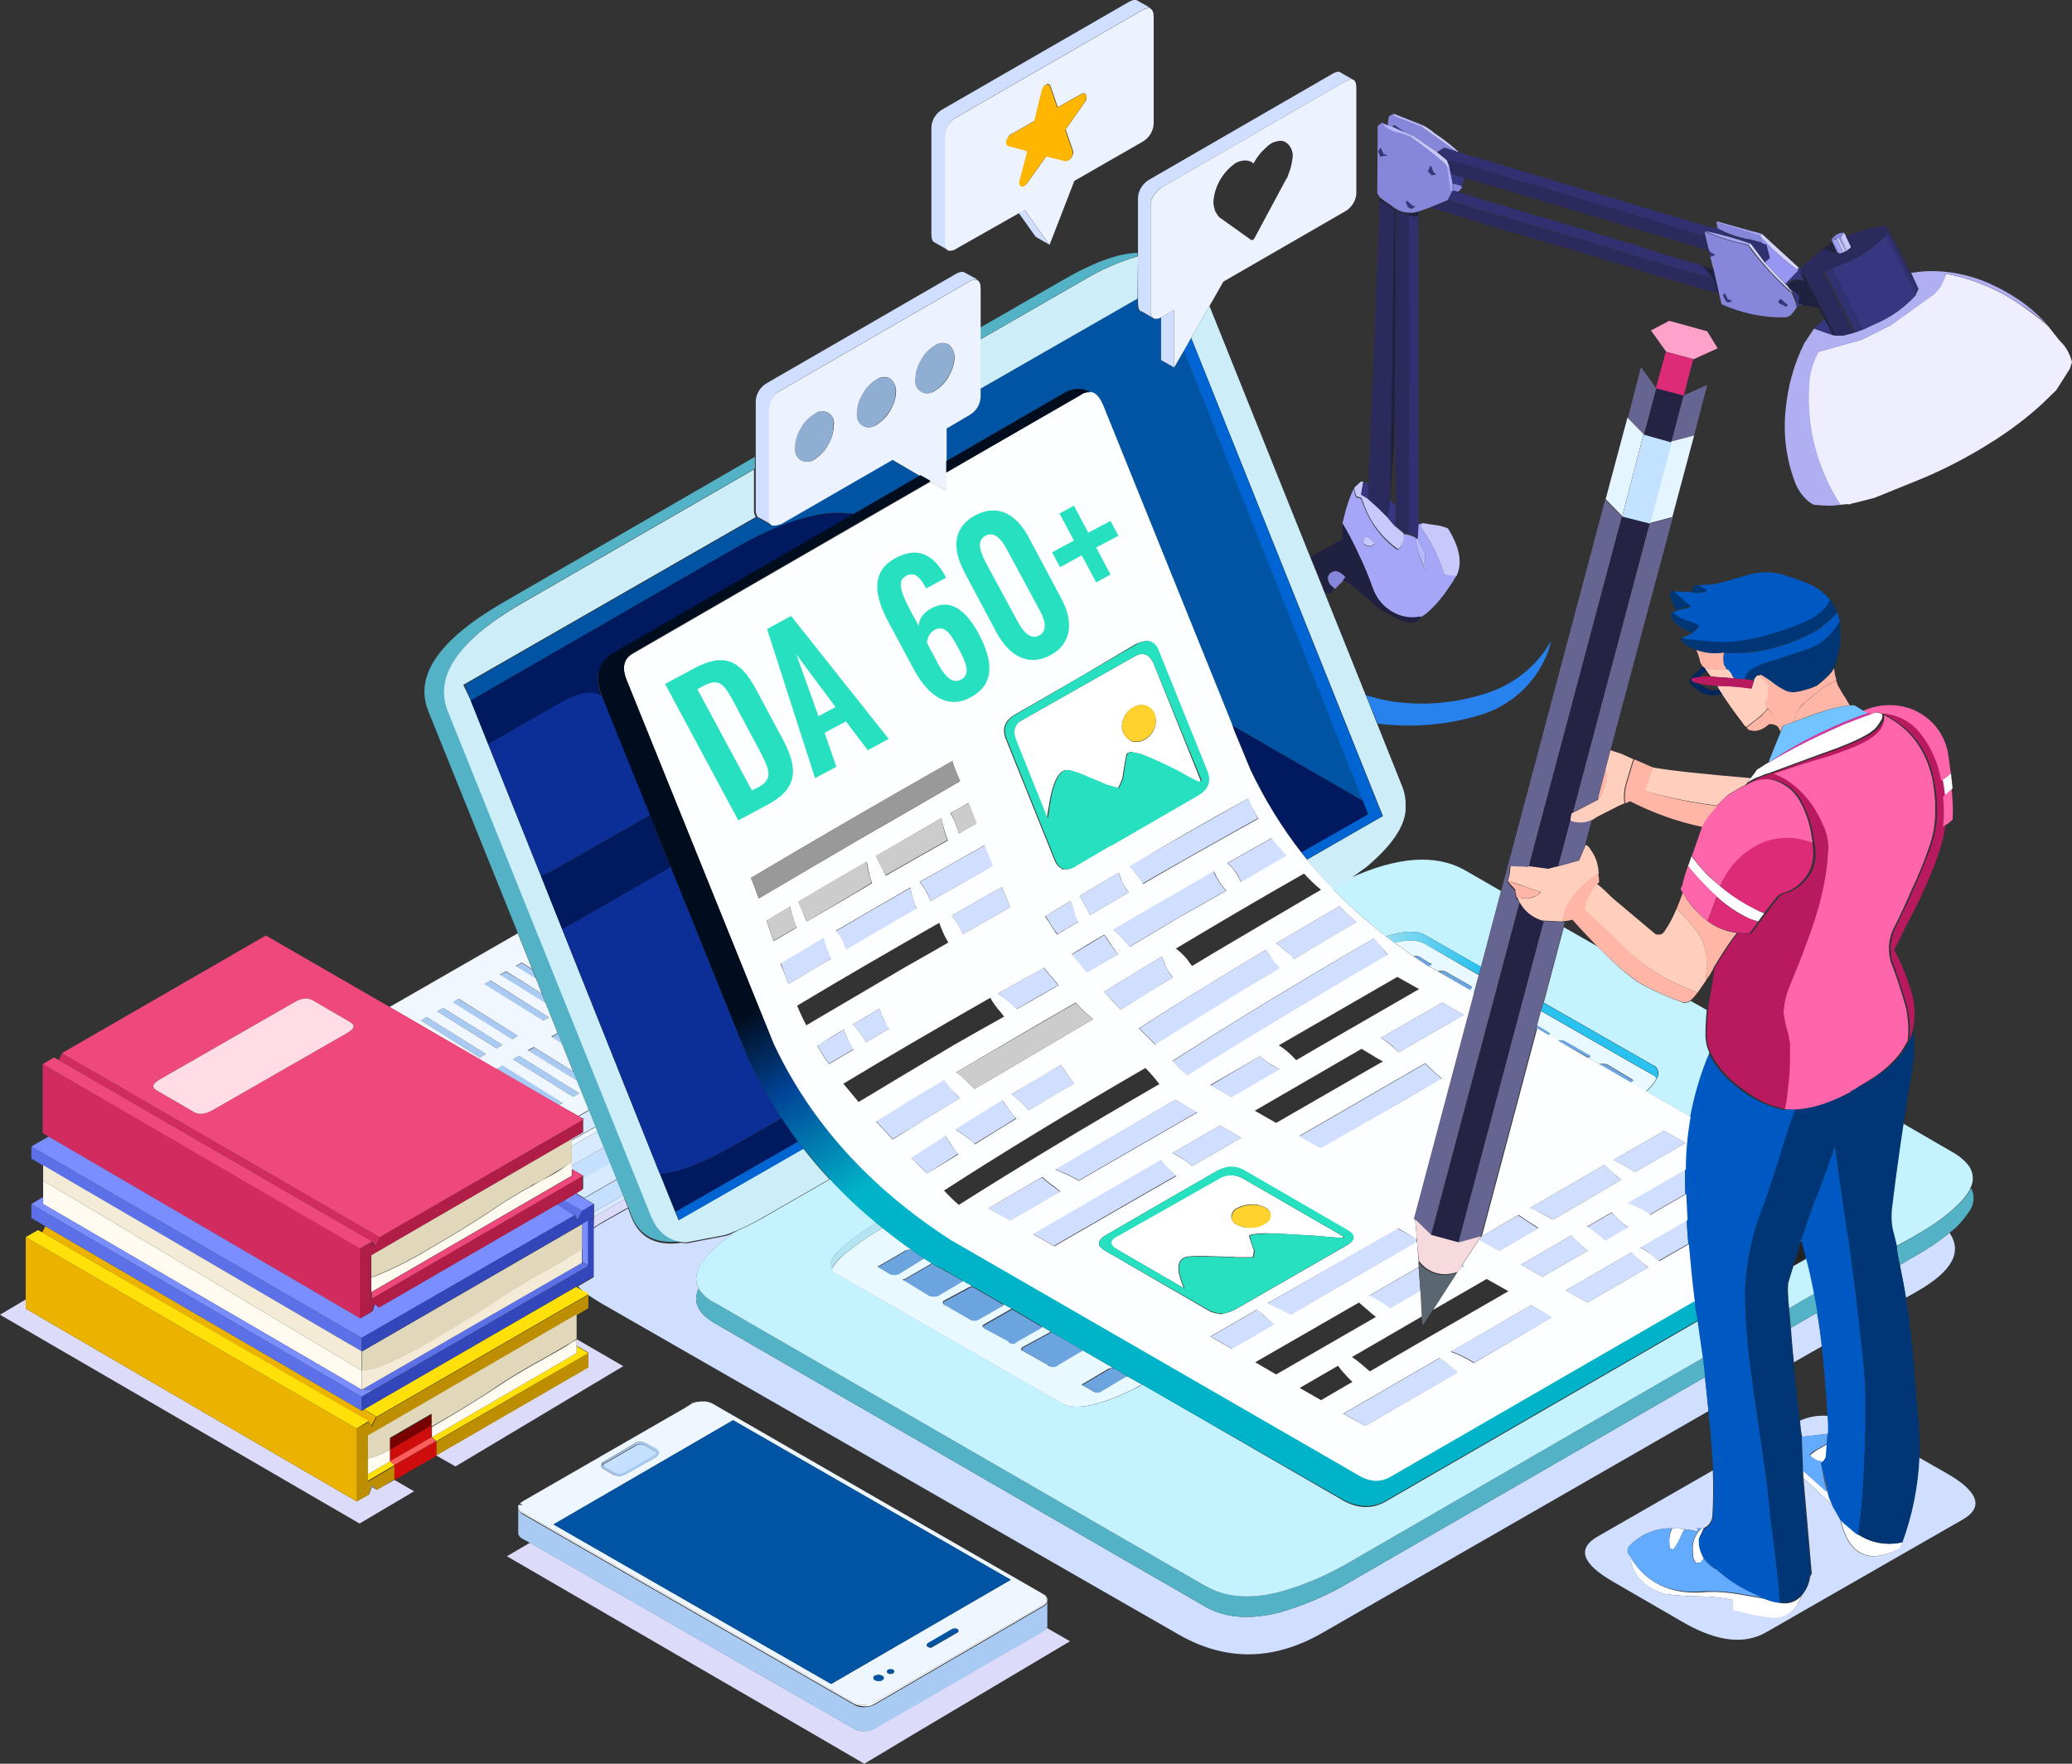<?xml version="1.0" encoding="utf-8"?>
<!-- Generator: Adobe Illustrator 24.0.2, SVG Export Plug-In . SVG Version: 6.00 Build 0)  -->
<svg version="1.1" id="Layer_1" xmlns="http://www.w3.org/2000/svg" xmlns:xlink="http://www.w3.org/1999/xlink" x="0px" y="0px"
	 viewBox="0 0 475.4 404.6" style="enable-background:new 0 0 475.4 404.6;" xml:space="preserve">
<rect x="0" y="0" width="475.4" height="404.6" fill="#333333" stroke="none"/>
<style type="text/css">
	.st0{fill-rule:evenodd;clip-rule:evenodd;fill:#8686DA;}
	.st1{fill-rule:evenodd;clip-rule:evenodd;fill:#A6A6F9;}
	.st2{fill-rule:evenodd;clip-rule:evenodd;fill:#202041;}
	.st3{fill-rule:evenodd;clip-rule:evenodd;fill:#D4D4FD;}
	.st4{fill-rule:evenodd;clip-rule:evenodd;fill:#C8C8FD;}
	.st5{fill-rule:evenodd;clip-rule:evenodd;fill:#2A2A5C;}
	.st6{fill-rule:evenodd;clip-rule:evenodd;fill:#313171;}
	.st7{fill-rule:evenodd;clip-rule:evenodd;fill:#EEEEFF;}
	.st8{fill-rule:evenodd;clip-rule:evenodd;fill:#AFAFF2;}
	.st9{fill-rule:evenodd;clip-rule:evenodd;fill:#373781;}
	.st10{fill-rule:evenodd;clip-rule:evenodd;fill:#9797F3;}
	.st11{fill-rule:evenodd;clip-rule:evenodd;fill:#B8B8FC;}
	.st12{fill-rule:evenodd;clip-rule:evenodd;fill:#2782ED;}
	.st13{fill-rule:evenodd;clip-rule:evenodd;fill:#DCDCFA;}
	.st14{fill-rule:evenodd;clip-rule:evenodd;fill:#EEF6FF;}
	.st15{fill-rule:evenodd;clip-rule:evenodd;fill:url(#Path_11951_1_);}
	.st16{fill-rule:evenodd;clip-rule:evenodd;fill:#C5DFFE;}
	.st17{fill-rule:evenodd;clip-rule:evenodd;fill:#A9CBF3;}
	.st18{fill-rule:evenodd;clip-rule:evenodd;fill:#FFFFFF;}
	.st19{fill-rule:evenodd;clip-rule:evenodd;fill:url(#Path_11955_1_);}
	.st20{fill-rule:evenodd;clip-rule:evenodd;fill:#0154A3;}
	.st21{fill-rule:evenodd;clip-rule:evenodd;fill:#D8EAFF;}
	.st22{fill-rule:evenodd;clip-rule:evenodd;fill:#D0DEFF;}
	.st23{fill-rule:evenodd;clip-rule:evenodd;fill:#F0F7FF;}
	.st24{fill-rule:evenodd;clip-rule:evenodd;fill:#0059C2;}
	.st25{fill-rule:evenodd;clip-rule:evenodd;fill:#003675;}
	.st26{fill-rule:evenodd;clip-rule:evenodd;fill:#FFB6A7;}
	.st27{fill-rule:evenodd;clip-rule:evenodd;fill:#FFCEBD;}
	.st28{fill-rule:evenodd;clip-rule:evenodd;fill:#B91A5F;}
	.st29{fill-rule:evenodd;clip-rule:evenodd;fill:#00265B;}
	.st30{fill-rule:evenodd;clip-rule:evenodd;fill:#FF65AB;}
	.st31{fill-rule:evenodd;clip-rule:evenodd;fill:#54B2C6;}
	.st32{fill-rule:evenodd;clip-rule:evenodd;fill:url(#Path_11969_1_);}
	.st33{fill-rule:evenodd;clip-rule:evenodd;fill:#CDEEF8;}
	.st34{fill-rule:evenodd;clip-rule:evenodd;fill:#00195F;}
	.st35{fill-rule:evenodd;clip-rule:evenodd;fill:#0B2F96;}
	.st36{fill-rule:evenodd;clip-rule:evenodd;fill:#0065D3;}
	.st37{fill-rule:evenodd;clip-rule:evenodd;fill:#E8F9FF;}
	.st38{fill-rule:evenodd;clip-rule:evenodd;fill:#6CA4DF;}
	.st39{fill-rule:evenodd;clip-rule:evenodd;fill:url(#Path_11976_1_);}
	.st40{opacity:0.322;}
	.st41{fill-rule:evenodd;clip-rule:evenodd;}
	.st42{fill-rule:evenodd;clip-rule:evenodd;fill:#FCFEFF;}
	.st43{fill-rule:evenodd;clip-rule:evenodd;fill:#BC8E00;}
	.st44{fill-rule:evenodd;clip-rule:evenodd;fill:#EBB200;}
	.st45{fill-rule:evenodd;clip-rule:evenodd;fill:#FFE109;}
	.st46{fill-rule:evenodd;clip-rule:evenodd;fill:#E1D7BA;}
	.st47{fill-rule:evenodd;clip-rule:evenodd;fill:#FFFBF0;}
	.st48{fill-rule:evenodd;clip-rule:evenodd;fill:#5C71E7;}
	.st49{fill-rule:evenodd;clip-rule:evenodd;fill:#790000;}
	.st50{fill-rule:evenodd;clip-rule:evenodd;fill:#CF0D0D;}
	.st51{fill-rule:evenodd;clip-rule:evenodd;fill:#FF5C5C;}
	.st52{fill-rule:evenodd;clip-rule:evenodd;fill:#7A8EFF;}
	.st53{fill-rule:evenodd;clip-rule:evenodd;fill:#F3EBD6;}
	.st54{fill-rule:evenodd;clip-rule:evenodd;fill:#3347BB;}
	.st55{fill-rule:evenodd;clip-rule:evenodd;fill:#B01D46;}
	.st56{fill-rule:evenodd;clip-rule:evenodd;fill:#D12B5F;}
	.st57{fill-rule:evenodd;clip-rule:evenodd;fill:#EF487C;}
	.st58{fill-rule:evenodd;clip-rule:evenodd;fill:#FFDCE6;}
	.st59{fill-rule:evenodd;clip-rule:evenodd;fill:#27E0C0;}
	.st60{fill-rule:evenodd;clip-rule:evenodd;fill:#FFD22E;}
	.st61{fill-rule:evenodd;clip-rule:evenodd;fill:#63ABFF;}
	.st62{fill-rule:evenodd;clip-rule:evenodd;fill:#826448;}
	.st63{fill-rule:evenodd;clip-rule:evenodd;fill:url(#Path_12000_1_);}
	.st64{fill-rule:evenodd;clip-rule:evenodd;fill:url(#Path_12001_1_);}
	.st65{fill-rule:evenodd;clip-rule:evenodd;fill:#D735A1;}
	.st66{fill-rule:evenodd;clip-rule:evenodd;fill:#72C3FF;}
	.st67{fill-rule:evenodd;clip-rule:evenodd;fill:#FFA2C9;}
	.st68{fill-rule:evenodd;clip-rule:evenodd;fill:#DD2B78;}
	.st69{fill-rule:evenodd;clip-rule:evenodd;fill:#242343;}
	.st70{fill-rule:evenodd;clip-rule:evenodd;fill:#666591;}
	.st71{fill-rule:evenodd;clip-rule:evenodd;fill:#E5F5FF;}
	.st72{fill-rule:evenodd;clip-rule:evenodd;fill:#C3E2FF;}
	.st73{fill-rule:evenodd;clip-rule:evenodd;fill:#F7DADE;}
	.st74{fill-rule:evenodd;clip-rule:evenodd;fill:#5A6771;}
	.st75{fill-rule:evenodd;clip-rule:evenodd;fill:#CCCCCC;}
	.st76{fill-rule:evenodd;clip-rule:evenodd;fill:#999999;}
	.st77{fill-rule:evenodd;clip-rule:evenodd;fill:#EDF2FF;}
	.st78{fill-rule:evenodd;clip-rule:evenodd;fill:#8FAED2;}
	.st79{fill-rule:evenodd;clip-rule:evenodd;fill:#FFB600;}
	.st80{fill-rule:evenodd;clip-rule:evenodd;fill:url(#Path_12017_1_);}
	.st81{fill:#27E0C0;}
</style>
<path id="Path_11936" class="st0" d="M423.1,53.4l-0.7,1c0.1,0.5,0.2,0.9,0.4,1.3c0.3,0.6,0.6,1.2,0.9,1.9h-0.2l-1.6-3l-0.5,0.1
	l-0.9,0.3l1.6,3.1l-0.5-0.1l-1.1-2.3l-0.3-0.8c0.2-0.2,0.4-0.4,0.6-0.6C421.4,53.7,422.2,53.3,423.1,53.4z M394.4,67.3l-1.3-5.7
	l-0.7-2.7l1.1-0.4c-0.3-0.2-0.6-0.3-0.9-0.5c-0.3-0.1-0.5-0.4-0.5-0.6l-1-4l0.1-0.3c2.6,1.2,5.3,2.1,8,2.7c0.7,0.2,1.3,0.3,1.9,0.5
	c0.2,0.3,0.4,0.6,0.6,0.9c2.6,3.4,5.6,6.6,8.8,9.6c0.2,0.2,0.4,0.3,0.6,0.4c0.3,0.7,0.6,1.4,0.9,2.2c0.2,0.4,0.2,0.8,0.2,1.2
	c-0.3,0.4-0.6,0.9-1,1.3c-0.4,0.6-1.1,0.9-1.8,0.9c-5,0.1-9.9-1-14.4-3L394.4,67.3z M332.2,45.9l-4.1,1.7l-2.6,0.9
	c-2.1,0.7-4.5,0.2-6.2-1.3c-0.9-0.6-1.8-1.2-2.7-1.9l-0.6-1l0.1-15.4l1-0.8c0.8,1.1,2,1.8,3.3,2.1c1.1,0.3,2.2,0.6,3.2,1
	c2.7,1.9,5.3,3.9,7.8,6.1c0.3,0.3,0.6,0.6,0.7,1l0.8,5.4l0.5-0.2V42l1.9,0.5l0.2,0.5l-0.9,1l-1.2-0.3L332.2,45.9z M326.2,29.1l8,5.7
	l-2.9-0.9l-1.6,1L324,31l-1.8-0.7l-2.3-1.6l-0.5,0.4l-1-0.3l0.2-2l1.1-0.8l-0.2,0.4L326.2,29.1z M393.8,51l10,3.1h0.1l0.4,1.6
	c-0.9-0.3-1.7-0.5-2.5-0.7c-0.2-0.1-0.4-0.1-0.6-0.1c-2.5-0.5-4.9-1.3-7.1-2.5L393.8,51z M408.1,69.5l1.7,0.8l0.4-0.3l-1.6-1.4
	l-0.5,0.4V69.5z M316.7,33.9l-0.5,0.8l0.5,1.2c0.1,0.1,0.2,0,0.2-0.1c0.5,0,1-0.1,1.4-0.2l-0.9-0.2L316.7,33.9z M328.5,40.2l1-0.2
	l-0.6-0.5l-0.6-1.5l-0.6,1.3L328.5,40.2z M322.6,46.5l0.5,1.1l0.8,0.3l0.8-0.5l-0.6-0.1l-1.3-1.2L322.6,46.5z M395.9,68.9
	c0.1,0.1,0.2,0.3,0.3,0.4h0.6l0.4-0.3l-1-0.4l-0.6-1.3l-0.3,0.5C395.6,68.2,395.7,68.6,395.9,68.9L395.9,68.9z M308.2,133.2
	l-1.9,1.9l-1.1-1c-0.7-1-0.7-1.9,0-2.6c1.1-0.9,2.3-0.5,3.6,0.9L308.2,133.2z"/>
<path id="Path_11937" class="st1" d="M421.4,54.8l1.5,3.2l-0.8,0.2l-1.6-3.1L421.4,54.8z M334.2,132c-0.5,0.8-1,1.7-1.6,2.5
	c-1.5,2.3-3.2,4.4-5.3,6.2l-1,0.7l-0.4,0.1c-2.8,0.6-5.6-0.1-7.8-2c-1.5-1.3-2.6-2.9-3.2-4.7c-0.9-2.5-1.9-5-3.1-7.4
	c-1.1-2.5-2.4-4.9-3.8-7.3c0.4-1.6,0.8-3.3,1.3-4.8c0.4-1.1,0.8-2.2,1.3-3.2c0.1,0.5,0.2,1.1,0.4,1.7c0.1,0.1,0.1,0.2,0.2,0.3
	c0.1,0,0.3,0,0.4,0.1c0.5,0.1,0.7,0.2,0.8,0.5v0.1c0.1,0.2,0.2,0.4,0.3,0.7c1.5,4.3,4.3,8.1,8,10.7l0.5-0.5c0.7-0.9,1-2.1,0.7-3.2
	l0.8,0.1c0.6,0.1,1.1,0.3,1.6,0.5c0.3,0.1,0.7,0.4,0.9,0.6l0.2-3.4l1-0.3l-0.5,0.7c0.5,0.7,0.9,1.3,1.3,2c1.8,2.9,3.2,6,4.2,9.2
	L334.2,132z M404.3,53.7l-0.5,0.4l-10-3.1c0.1-0.1,0.2-0.1,0.2-0.2c2.6,0.7,5.2,1.5,7.8,2.2C402.7,53.2,403.5,53.4,404.3,53.7z
	 M401.7,55.9l-0.5,0.3c-0.6-0.2-1.2-0.3-1.9-0.5c-2.8-0.6-5.5-1.5-8-2.7c0.1-0.1,0.1-0.1,0.2,0C394.9,53.8,398.3,54.7,401.7,55.9
	L401.7,55.9z M332.5,38.1l0.4,1.9l0.4,2.1v1.5l-0.5,0.2l-0.8-5.4L332.5,38.1z M325.3,123.8l-0.6-0.4c0.1,0.6,0.2,1.3,0.4,2
	c0.4,1.9,1,3.7,2,5.4l-0.2-4C326.4,125.7,325.9,124.7,325.3,123.8z M313.8,123.1c-0.2,0.1-0.4,0.2-0.5,0.2c-0.2,0.1-0.4,0.4-0.5,1
	c-0.2,0.5,0.4,0.9,1.7,1.1l0.9-0.6L313.8,123.1z"/>
<path id="Path_11938" class="st2" d="M421.5,58.1l-3.3-1l2.2-1.4L421.5,58.1z M420.5,76.9l-1.9-3.6l-1.3-2.7l-3.6-0.6l-1.1-0.2
	l0.2-1.8l-2.4-1.9l-0.3-0.4l0.6-0.9c0.7-0.5,1.6-0.7,2.4-0.5c0.3,0,0.6,0.1,0.9,0.2l-0.7-1.4l0.7,0.2l7.2,13.8L420.5,76.9z
	 M393.1,61.7l1.3,5.7l-0.4-0.1l-1-3.4l-2.7-3L393.1,61.7z M320.1,87.9l-0.2,13.5l-1,13.3l-0.1,1.4l1-67.7c-0.1-0.2-0.2-0.3-0.3-0.4
	c-0.9-0.8-1.9-1.4-3-1.9v-0.7c0.9,0.6,1.8,1.3,2.7,1.9c1.6,1.6,4,2.1,6.2,1.3l-0.1,1.2l-2.1-0.3l-3-1.2L320.1,87.9z M301.8,130.6
	l-1.1-2.7c0.7-0.5,1.5-1,2.3-1.5l5-2.7V120c1.4,2.3,2.7,4.8,3.8,7.3c1.2,2.4,2.2,4.9,3.1,7.4c0.6,1.8,1.7,3.5,3.2,4.7
	c2.2,1.8,5,2.6,7.8,2c0,0.5-0.3,0.9-0.7,1.1c-0.5,0.3-1,0.4-1.6,0.4c-1.7-0.3-3.3-1-4.8-1.9c-1.7-0.8-3.2-1.9-4.5-3.2
	c-0.2-0.2-1.2-1-2.9-2.5c-0.9-0.9-2.1-1.7-3.3-2.2l0.6-0.7c-1.3-1.5-2.5-1.8-3.6-0.9c-0.7,0.7-0.7,1.5,0,2.6l1.1,1l-1.4,1.2
	l-1.1-0.7l-0.2-0.5c0-0.1,0.1-0.2,0.1-0.3s0.1-0.2,0.2-0.3c-0.6-0.6-1-1.4-1.2-2.2C302.6,131.7,302.3,131.1,301.8,130.6z"/>
<path id="Path_11939" class="st3" d="M422.4,54.4l1.5,3l-0.2,0.2c-0.3-0.6-0.6-1.3-0.9-1.9C422.6,55.3,422.4,54.9,422.4,54.4z
	 M403.8,54.1l0.5-0.4l8.4,7.7l-0.2,0.5c-0.4-0.3-0.8-0.5-1.2-0.8C408.6,59,406.1,56.7,403.8,54.1L403.8,54.1z M401.2,56.2l0.5-0.3
	l3.2,4.3l4.7,4.9l0.5,0.5l0.3,0.4l0.9,1.1c-0.2-0.1-0.5-0.2-0.6-0.4c-3.2-2.9-6.2-6.1-8.8-9.6C401.6,56.7,401.4,56.5,401.2,56.2
	L401.2,56.2z"/>
<path id="Path_11940" class="st4" d="M423.9,57.4l-1.5-3l0.7-1l0.5,0.8l1.2,2.5L423.9,57.4z M423.5,57.6l-0.6,0.3l-1.5-3.2l0.5-0.1
	L423.5,57.6z M332.2,121.2c2.7,4.3,3.4,7.9,2,10.9l-2.8-0.2c-1-3.2-2.4-6.3-4.2-9.2c-0.4-0.7-0.9-1.3-1.3-2l0.5-0.7
	c0.9,0.1,1.7,0.3,2.6,0.4C330.1,120.5,331.2,120.8,332.2,121.2z M318.5,118.8l1.7,2l1.8,1.5c0.3,1.1,0,2.3-0.7,3.2l-0.5,0.5
	c-3.7-2.6-6.6-6.4-8-10.7c-0.1-0.2-0.2-0.5-0.3-0.7v-0.1c0-0.2-0.3-0.4-0.8-0.5c-0.1-0.1-0.2-0.1-0.4-0.1c-0.1-0.1-0.1-0.2-0.2-0.3
	c-0.2-0.6-0.3-1.1-0.4-1.7l1.5-1.4h0.6l-0.5,2.9l1.5,0.9c0.6,0.5,1.2,1,1.8,1.6C316.6,116.9,317.5,117.9,318.5,118.8z M334.2,34.8
	l-8-5.7l0.4-0.3c0.9,0.5,1.8,1.1,2.6,1.8c2,1.3,3.9,2.8,5.6,4.4L334.2,34.8z M332.1,38.4c-0.1-0.4-0.4-0.7-0.7-1
	c-2.5-2.2-5.1-4.2-7.8-6.1L324,31l5.7,3.9l2.3,1.9l0.5,1.3L332.1,38.4z M313.8,123.1l1.6,1.6l-0.9,0.6c-1.3-0.2-1.9-0.6-1.7-1.1
	c0.2-0.6,0.3-0.9,0.5-1C313.4,123.3,313.6,123.2,313.8,123.1z"/>
<path id="Path_11941" class="st5" d="M421.2,77L414,63.2l-0.7-0.2l-0.1-1.3c0.4-0.5,0.8-0.9,1.2-1.4c1.3-1.1,2.6-2.1,3.8-3.2l3.3,1
	l0.5,0.1l0.8-0.2l0.6-0.3h0.2l0.2-0.2l0.9-0.8l-1.2-2.5c1.7-0.6,3.3-1.2,5-1.7c1.3-0.3,2.7-0.6,4.1-0.7c0.2,0.1,0.3,0.3,0.4,0.5
	c1.9,3.5,3.7,6.9,5.5,10.4l1.7,3.7c-2.1-3.2-3.9-6.6-5.5-10c-0.5-1.1-0.9-2.1-1.5-3.2l-0.8,1c-2.7,2.9-6,5.2-9.8,6.5
	c-0.8,0.3-1.6,0.7-2.3,1l-1.9,0.7l7,14L423,77H421.2z M393.1,63.8l1,3.4c-0.9-0.3-1.9-0.5-2.8-0.7c-4.8-1.4-9.5-2.8-14.3-4.2
	c-0.4-0.1-0.7-0.3-1.1-0.4c-5.3-1.6-10.6-3.2-15.9-4.8c-5.2-1.5-10.5-3-15.9-4.6c-5.3-1.7-10.6-3.3-15.9-4.9l4.1-1.7
	c5.4,1.7,10.7,3.4,16.1,4.9c4.7,1.4,9.5,2.8,14.4,4.2c4.6,1.3,9.3,2.7,14,4.2c0.1,0.1,0.2,0.1,0.3,0.1c4.7,1.4,9.3,2.7,13.8,4
	C391.6,63.4,392.3,63.6,393.1,63.8L393.1,63.8z M313.8,114.4l0.2-3.4l2.6-65c1.1,0.5,2.1,1.1,3,1.9c0.1,0.1,0.3,0.2,0.3,0.4l-1,67.7
	l-0.4,2.8c-0.9-0.9-1.9-1.9-2.9-2.8C315,115.5,314.4,115,313.8,114.4z M392.1,57.5L336,40.8l-3.1-0.9l-0.4-1.9l-0.5-1.3l1.1,0.1
	c14.6,4.4,29.2,8.7,43.8,13c4.6,1.3,9.1,2.7,13.6,4.1v-0.1c0-0.3,0.2-0.5,0.5-0.5l1,4L392.1,57.5z M320.3,116l-0.2-28.1l0.3-39.7
	l3,1.2l-0.1,72.6l-0.4,0.3l-0.8-0.1l-1.8-1.5V116z"/>
<path id="Path_11942" class="st6" d="M440.2,66.3l-0.7,1.4l-7-13.6l0.8-1c0.5,1.1,1,2.2,1.5,3.2C436.4,59.7,438.2,63.1,440.2,66.3z
	 M325.5,120.1l-0.2,3.4c-0.3-0.3-0.6-0.5-0.9-0.6c-0.5-0.3-1-0.5-1.6-0.5l0.4-0.3l0.1-72.6l2.1,0.3L325.5,120.1z M394.1,52.4
	c2.2,1.2,4.6,2.1,7.1,2.5c0.2,0,0.4,0.1,0.6,0.1c0.8,0.2,1.7,0.5,2.5,0.7l1,0.3l0.8,3.1l-1.2,1l-3.2-4.3c-3.3-1.2-6.8-2.1-10.2-2.8
	c-0.1-0.1-0.1-0.1-0.2,0l-0.1,0.3c-0.4,0.1-0.5,0.3-0.5,0.5V54c-4.5-1.4-9-2.7-13.6-4.1c-14.6-4.3-29.2-8.7-43.8-13l-1.1-0.1
	l-2.3-1.9l1.6-1l2.9,0.9L335,35l56.6,16.9L394.1,52.4z M425.7,76.3l-7-14l1.9-0.7l7,14L425.7,76.3z M390.4,60.8l2.7,3
	c-0.8-0.2-1.6-0.4-2.3-0.6c-4.5-1.2-9.1-2.6-13.8-4c-0.1,0-0.2,0-0.3-0.1c-4.7-1.5-9.4-2.8-14-4.2c-4.8-1.4-9.6-2.8-14.4-4.2
	c-5.4-1.6-10.7-3.2-16.1-4.9l1.1-2.1l1.2,0.3c3.7,1.2,7.5,2.4,11.5,3.5c5.2,1.6,10.4,3.1,15.6,4.6c4.3,1.3,8.7,2.6,13.2,4
	c0.8,0.2,1.5,0.5,2.2,0.7C381.4,58.3,385.9,59.6,390.4,60.8L390.4,60.8z"/>
<path id="Path_11943" class="st7" d="M422.2,115.8c-2.4-3.7-4.2-7.8-5.5-12c-1.6-5.4-2.1-11.1-1.6-16.7c0.2-2.3,0.9-4.4,2.1-6.4
	l10-2.8l6.6-3.3l10-7.2l1.3-1.5l1.2-2.5l0.1-0.6c6,1.1,11.7,3.4,16.7,6.8c2.4,1.6,4.6,3.3,6.8,5.2l2.3,2.9c0.3,0.4,0.6,0.7,1,1.1
	c1.1,1.2,1.8,2.7,2.2,4.3l-0.5,1.5l-3.1,4.9l-3.2,3.1c-3.8,3.5-8,6.6-12.4,9.3c-4.8,3-9.8,5.6-15,7.8l-11.1,4.5l-4.3,1.1
	c-0.5,0.1-1,0.2-1.4,0.4C423.7,115.6,423,115.7,422.2,115.8z"/>
<path id="Path_11944" class="st8" d="M416.2,75.4l4.3,1.5l0.7,0.1h1.8l2.6-0.7l1.9-0.7c1.2-0.6,2.4-1.2,3.6-1.7
	c3.2-1.5,6.1-3.6,8.4-6.2l0.7-1.4l-1.7-3.7c1.4-0.2,2.8-0.4,4.2-0.4c5.3-0.1,10.6,1.2,15.4,3.6c4.5,2.2,8.6,5.2,11.9,9
	c-2.1-1.9-4.4-3.7-6.8-5.2c-5-3.4-10.7-5.7-16.7-6.8l-0.1,0.6l-1.2,2.5l-1.3,1.5l-10,7.2l-6.6,3.3l-10,2.8c-1.1,2-1.8,4.1-2.1,6.4
	c-0.5,5.6,0,11.3,1.6,16.7c1.2,4.2,3.1,8.3,5.5,12c-0.8,0.1-1.7,0.2-2.5,0.2c-1.1,0-2.3-0.1-3.6-0.2c-0.5-0.2-0.9-0.5-1.3-0.8
	c-1.4-1.2-2.5-2.8-3.1-4.5c-2-5.3-2.7-11-2.1-16.6c0.5-5.3,1.9-10.4,4.3-15.2L416.2,75.4z"/>
<path id="Path_11945" class="st9" d="M427.5,75.6l-7-14c0.7-0.4,1.5-0.7,2.3-1c3.7-1.3,7.1-3.6,9.8-6.5l7,13.6
	c-2.4,2.6-5.2,4.7-8.4,6.2C429.9,74.5,428.7,75,427.5,75.6z M418.6,73.2l1.9,3.6l-4.3-1.5L418.6,73.2z M410.4,65.9l2.4,1.9l-0.2,1.8
	l1.1,0.2l-1.3,0.6c0-0.4-0.1-0.8-0.2-1.2c-0.3-0.8-0.6-1.5-0.9-2.2L410.4,65.9z M410,65.5l-0.5-0.5l3-3.2l0.2-0.5l0.4,0.3l0.1,1.3
	l0.7,1.4c-0.3-0.1-0.6-0.2-0.9-0.2c-0.8-0.2-1.7,0-2.4,0.5L410,65.5z M314,111l-0.2,3.4l-1.5-0.9l0.5-2.9
	C313.2,110.7,313.6,110.9,314,111L314,111z M408.1,69.5V69l0.5-0.4l1.6,1.4l-0.4,0.3L408.1,69.5z M322.2,30.3l-2.7-1.2l0.5-0.4
	L322.2,30.3z M316.8,33.9l0.7,1.5l0.9,0.2c-0.5,0.2-0.9,0.2-1.4,0.2c0,0.2-0.1,0.2-0.2,0.1l-0.5-1.2L316.8,33.9z M332.9,39.9
	l3.1,0.9l-0.6,2.3l-0.2-0.5l-1.9-0.5L332.9,39.9z M328.5,40.2l-0.9-0.9l0.6-1.3l0.6,1.5l0.6,0.5L328.5,40.2z M322.6,46.5l0.2-0.5
	l1.3,1.2l0.6,0.1l-0.8,0.5l-0.8-0.3L322.6,46.5z M318.9,114.6l1.3,1.4l-0.1,4.8l-1.7-2l0.4-2.8L318.9,114.6z M392.4,58.9l-0.3-1.4
	v-0.2c0.1,0.3,0.3,0.5,0.5,0.6c0.3,0.2,0.6,0.4,0.9,0.5L392.4,58.9z M396,68.9c-0.2-0.4-0.4-0.7-0.5-1.1l0.3-0.5l0.6,1.3l1,0.4
	l-0.4,0.3h-0.6C396.1,69.2,396,69.1,396,68.9L396,68.9z"/>
<path id="Path_11946" class="st10" d="M409.6,65.1l-4.7-4.9l1.2-1l-0.8-3.1l-1-0.3l-0.4-1.6c2.3,2.6,4.8,4.9,7.5,7
	c0.4,0.2,0.8,0.5,1.2,0.8L409.6,65.1z"/>
<path id="Path_11947" class="st11" d="M323.6,31.3c-1.1-0.4-2.1-0.7-3.2-1c-1.3-0.3-2.5-1-3.3-2.1l1.4,0.6l1,0.3l2.7,1.2L324,31
	L323.6,31.3z M326.6,28.8l-0.4,0.3l-6.6-2.6l0.2-0.4L326.6,28.8z M325.3,123.8c0.6,0.9,1.1,1.9,1.6,3l0.2,4c-0.9-1.7-1.6-3.5-2-5.4
	c-0.2-0.7-0.3-1.3-0.4-2L325.3,123.8z"/>
<path id="Path_11948" class="st12" d="M313.4,159.5c1.8,0.5,3.6,1,5.4,1.3c7.2,1.2,14.7,0.6,21.7-1.6c6.5-1.9,12.1-6.3,15.4-12.2
	c-0.2,0.6-0.3,1.2-0.5,1.9c-2.6,7.5-8.7,13.2-16.4,15.3c-7.1,2.1-14.6,2.7-22,1.9c-0.3,0-0.6-0.1-0.9-0.1L313.4,159.5z"/>
<path id="Path_11949" class="st13" d="M104.5,336.4l-4.4-2.5v-0.1l34.9-20.2v-3.3l-2.7-1.6v-1.5l10.7,6.2L104.5,336.4z M121.6,353.9
	l74.4,42.7c0.7,0.4,1.5,0.6,2.3,0.5c0.8,0,1.6-0.2,2.3-0.6l38.8-22.4c0.3-0.2,0.5-0.4,0.7-0.7l5.4,3.1L210,397.6l-11.7,7l-11.5-6.7
	L116.3,357L121.6,353.9z M90.5,339.5l4.5,2.6l-12.5,7.4L0,301.6l5.9-3.5v2.1l75.9,44.2l2.9-1.6l0.6-1.7l1.2,0.6l0,0L90.5,339.5
	L90.5,339.5z M136.3,279.2l7-4.1l0.8,1.9l-5.5,3.1c-0.9,0.5-1.6,1-2.4,1.5L136.3,279.2z"/>
<path id="Path_11950" class="st14" d="M239.2,365.6c0.6,0.4,0.9,0.8,0.9,1.3c0,0.6-0.4,1.2-1,1.4l-38.6,22.3
	c-0.7,0.4-1.5,0.6-2.3,0.5c-0.8,0.1-1.6-0.1-2.3-0.5l-76-43.7c-0.5-0.2-0.9-0.7-0.9-1.3c0-0.1,0-0.3,0.1-0.4l0.9,0.1l-0.7-0.4
	l0.1-0.1c0.2-0.2,0.4-0.3,0.7-0.5l37-21.3l1.7-1c0.2-0.1,0.5-0.2,0.7-0.3l0.2-0.1c0,0,0.1-0.1,0.1,0h0.5c0.2-0.1,0.5-0.1,0.8-0.1
	c0.8-0.1,1.6,0.1,2.4,0.5L239.2,365.6z M137.1,259.5l-5.9,3.4v-1.3l5.5-3.1L137.1,259.5z M150.4,334.3c0.5-0.4,0.8-0.7,0.7-1
	c0.1-0.3-0.2-0.6-0.7-1l-2-1.1c-0.9-0.6-2-0.6-2.9,0l-6.8,4c-0.6,0.3-0.8,0.6-0.7,1c-0.1,0.3,0.1,0.6,0.7,0.9l1.9,1.1
	c0.9,0.5,2,0.5,2.9,0L150.4,334.3z M219.1,373.6c-0.2,0-0.3,0-0.5,0.1l-5.7,3.3c-0.1,0.1-0.2,0.2-0.3,0.4c0,0.2,0.2,0.3,0.3,0.4
	c0.2,0.1,0.4,0.2,0.6,0.2c0.2,0,0.4-0.1,0.5-0.2l5.7-3.3c0.2-0.1,0.2-0.2,0.2-0.3c0-0.2-0.1-0.3-0.2-0.4
	C219.5,373.6,219.3,373.6,219.1,373.6L219.1,373.6z M205.2,383.4c-0.1-0.1-0.2-0.3-0.3-0.3c-0.2-0.1-0.4-0.2-0.5-0.1
	c-0.2,0-0.5,0-0.6,0.1c-0.2,0.1-0.3,0.2-0.3,0.4c0,0.2,0.1,0.3,0.3,0.4s0.4,0.2,0.5,0.1c0.2,0,0.4,0,0.6-0.1
	C205.1,383.7,205.2,383.5,205.2,383.4L205.2,383.4z M201.6,385.6c0.3,0,0.6,0,0.8-0.2c0.2-0.1,0.4-0.3,0.4-0.5s-0.1-0.3-0.4-0.5
	c-0.3-0.1-0.5-0.2-0.8-0.2c-0.3,0.1-0.6,0.1-0.9,0.2c-0.2,0.2-0.4,0.3-0.3,0.5c0,0.2,0.1,0.4,0.3,0.5
	C201,385.6,201.3,385.6,201.6,385.6L201.6,385.6z M190.7,386.3l41.2-23.9l-63.7-36.6L127,349.7L190.7,386.3z"/>
<linearGradient id="Path_11951_1_" gradientUnits="userSpaceOnUse" x1="-296.281" y1="-87.422" x2="-244.938" y2="-87.422" gradientTransform="matrix(2.372 0 0 1.319 96.617 437.659)">
	<stop  offset="0" style="stop-color:#EAE8ED"/>
	<stop  offset="0.157" style="stop-color:#FCFCFE"/>
</linearGradient>
<path id="Path_11951" class="st15" d="M159.4,321.7c-0.2,0.1-0.4,0.2-0.7,0.3l-1.7,1l1.6-1C158.8,321.8,159.1,321.7,159.4,321.7z"/>
<path id="Path_11952" class="st16" d="M143,274.2l-6.7,3.8v-1.8l-2.3-1.3l7.5-4.3L143,274.2z M138.6,263.2l1.5,3.6l-6.3,3.6v-0.7
	l-2.6-1.5v-0.8L138.6,263.2z M150.7,333.3c-0.1,0.2-0.3,0.5-0.5,0.6l-6.8,3.9c-0.8,0.5-1.7,0.5-2.5,0l-1.9-1.1
	c-0.2-0.1-0.5-0.3-0.6-0.5c0.1-0.3,0.3-0.5,0.6-0.6l6.8-3.9c0.7-0.5,1.7-0.5,2.4,0l2,1.1C150.4,332.8,150.6,333,150.7,333.3
	L150.7,333.3z"/>
<path id="Path_11953" class="st17" d="M123,224.6l-4.7-2.9l1.4-0.8l2.4,1.5L123,224.6z M124.3,227.9l0.9,2.3l-10.5-6.5l1.4-0.8
	L124.3,227.9z M118.8,237.6l-1.4,0.8l-13.6-8.5l1.3-0.8L118.8,237.6z M126,233.4l-1.5,0.7l-13.5-8.4l1.4-0.8L126,233.4z M129,239.4
	l-2.4-1.5l1.4-0.8l0.1,0.1L129,239.4z M96.6,234.1l1.3-0.8l13.6,8.5l-1.4,0.8L96.6,234.1z M100.3,232l1.4-0.8l13.6,8.5l-1.4,0.8
	L100.3,232z M128.2,253.5l-12.6-7.3l-1.7-1.1l1.4-0.8l13.8,8.6L128.2,253.5z M132.9,250.8l-1.4,0.8l-13.8-8.6l1.4-0.8L132.9,250.8z
	 M132.5,248l-11.3-7l1.4-0.7l9,5.6L132.5,248z M150.4,334.3l-6.8,3.9c-0.9,0.5-2,0.5-2.9,0l-1.9-1.1c-0.6-0.3-0.9-0.6-0.7-0.9
	c-0.1-0.4,0.2-0.7,0.7-1l6.8-4c0.9-0.6,2-0.6,2.9,0l2,1.1c0.6,0.3,0.8,0.7,0.7,1C151.2,333.6,151,333.9,150.4,334.3L150.4,334.3z
	 M150.7,333.3c-0.1-0.3-0.3-0.5-0.6-0.6l-2-1.1c-0.7-0.5-1.7-0.4-2.4,0l-6.8,3.9c-0.3,0.1-0.5,0.3-0.6,0.6c0.1,0.2,0.3,0.4,0.6,0.5
	l1.9,1.1c0.8,0.5,1.7,0.5,2.5,0l6.8-3.9C150.4,333.7,150.6,333.5,150.7,333.3L150.7,333.3z"/>
<path id="Path_11954" class="st18" d="M400.6,179.9c0.4-0.4,0.7-0.9,1.1-1.4c0.3-0.4,0.6-0.8,0.9-1.2c0.1,0,0.1,0,0.1-0.1
	c0.1-0.2,0.3-0.5,0.5-0.7c0.7-0.4,1.3-0.8,1.9-1.2c4.3-2.6,8.8-5,13.4-7.1c1.7-0.8,3.3-1.5,4.9-2.2c2-0.8,4-1.6,5.9-2.2l0,0l1-0.4
	l1.4,0.3c0.1,0.2,0.2,0.3,0.2,0.5c0,0.3-0.1,0.7-0.3,1c-0.3,0.5-0.6,1-1,1.5c-1,1.3-3.7,2.8-8.1,4.5c-0.7,0.3-1.5,0.6-2.4,0.9
	c-5.7,2.1-10.4,3.8-14.1,5.2l-0.7,0.2c-0.3,0.1-0.5,0.1-0.8,0.3c-0.5,0.2-1,0.4-1.8,0.7l-0.2,0.1c-0.3,0.2-0.6,0.3-0.9,0.5
	C401.3,179.3,400.9,179.5,400.6,179.9z M445.9,182.7c-0.1-1.2-0.3-2.4-0.5-3.6c0.7-0.5,1.4-1,2.2-1.7c0.1,0.3,0.1,0.5,0.1,0.8
	l0.1,0.8c0.1,0.6,0.1,1.3,0.2,1.9c-0.1,0-0.2,0.1-0.2,0.2C447.1,181.7,446.5,182.3,445.9,182.7z M119.1,345.2c0,0.1-0.1,0.3-0.1,0.4
	c0,0.6,0.4,1.1,0.9,1.3l76,43.7c0.7,0.4,1.5,0.6,2.3,0.5c0.8,0,1.6-0.2,2.3-0.5l38.6-22.3c0.6-0.3,0.9-0.8,1-1.4
	c0-0.5-0.3-0.9-0.9-1.3l0.2,0.1c0.5,0.2,0.9,0.7,0.9,1.3v0.1c-0.1,0.6-0.5,1-1,1.3l-38.7,22.5c-0.7,0.4-1.5,0.6-2.3,0.5
	c-0.8,0-1.6-0.2-2.3-0.5l-76.2-43.8c-0.5-0.2-0.9-0.7-0.9-1.3v-0.1C118.8,345.6,118.9,345.4,119.1,345.2L119.1,345.2z M119.2,344.9
	L119.2,344.9l0.1-0.1C119.3,344.8,119.3,344.8,119.2,344.9L119.2,344.9z M394.7,203.3c2.5,2.1,5.2,3.8,8.1,5.3
	c0.1,0.1,0.3,0.1,0.4,0.2c0.5,0.3,1,0.5,1.6,0.7c-0.5,0.6-0.9,1.2-1.4,1.9c-0.7-0.2-1.4-0.4-2.1-0.7c-2.7-1.3-5.2-3-7.4-5
	c-0.9-0.8-1.7-1.6-2.6-2.5c-1.2-1.2-2.3-2.4-3.4-3.7c-0.2-0.3-0.4-0.5-0.6-0.8c0.1-0.2,0.1-0.4,0.2-0.5l0.6-1.8
	c0.2,0.3,0.4,0.6,0.6,0.8c0.9,1.2,2,2.4,3,3.5C392.7,201.6,393.7,202.5,394.7,203.3z M436.4,353.8c0,0.7-0.4,1.4-1,1.7
	c-6.9,3.3-11.3,1-13.1-7c0.3,0.4,0.6,0.7,1,1c0,0,0,0.1,0.1,0.1l2.6,2.2c0.1,0.1,0.2,0.1,0.4,0.2C429.2,354,432.9,354.6,436.4,353.8
	L436.4,353.8z M418.4,335.2c-0.1,0-0.2,0.1-0.3,0.1c-1.1-0.1-2.1-0.6-2.8-1.4c0.7-0.7,1.5-1.3,2.4-1.7c0.5-0.3,1-0.6,1.5-0.9
	l-0.2,2.9L418.4,335.2z M413.7,337.4l5.6,4.8l0.5,1.1l1,2.3l-7-6.5L413.7,337.4z M383.7,350.6c1,0,2,0.1,2.9,0.2
	c-0.3,0.3-0.5,0.7-0.7,1.1c-0.5,1.2-1.1,2.4-1.9,3.5c-0.2,0-0.5-0.1-0.7-0.1s-0.3-0.8-0.3-2.2C383.1,352.2,383.3,351.3,383.7,350.6z
	 M390.9,357.5c-0.3,0.4-0.5,0.8-0.7,1h-1.1c-0.2-0.4-0.4-0.7-0.5-0.9c-0.2-0.9-0.2-1.9-0.2-2.8c0.1-1.6,0.8-3.1,2-4.2h0.5l-1.1,2.3
	c0,0.3,0,0.6,0,0.9l0.1,0.4c0.1,0.7,0.3,1.4,0.6,2.1l0.2,0.9C390.7,357.3,390.8,357.4,390.9,357.5L390.9,357.5z M374.1,357.2
	c0.4,0.7,0.9,1.3,1.4,2s1.1,1.3,1.7,1.9c3.6,3.3,8.4,4.7,14.4,4.1c2.4-0.1,4.8,0.1,7.2,0.5c2.1,0.4,4.1,0.7,6.2,1.1
	c1.1,0.4,2.2,0.7,3.4,0.9c1.8,0.4,3.7-0.2,4.9-1.6c-1.3,3.7-3.7,5.4-7.1,5.1c-1.6-0.2-3.1-0.4-4.6-0.8c-2.1-0.5-3.4-0.8-4.1-0.9V367
	c-2.5-0.5-5.1-0.8-7.7-0.8c-2.5,0-5-0.2-7.5-0.5c-2.2-0.5-4.2-1.6-5.8-3.2C375.1,361.1,374.2,359.2,374.1,357.2L374.1,357.2z
	 M257.8,164.9c-0.5,1-0.5,2.1-0.1,3.1s1.2,1.7,2.1,2.1c1,0.2,2.1,0.1,3-0.5c1-0.6,1.7-1.5,2.1-2.6c0.4-1,0.4-2.2,0-3.2
	c-0.4-0.9-1.2-1.7-2.1-1.9c-1-0.3-2.1-0.1-2.9,0.5C258.9,162.9,258.1,163.9,257.8,164.9z M234.3,165.3l26.5-15
	c1.6-0.7,2.9-0.1,3.8,1.7l10.9,27.1l-0.5,0.4c-1.2-0.6-2.7-1.4-4.5-2.4c-2.9-1.6-5.9-2.9-9-4.2c-1.1-0.2-1.8-0.3-2.1-0.4
	c-0.5,0.1-0.9,0.3-1,0.7s-0.4,2.2-0.9,5.4c-0.3,0.8-0.6,1.5-1,2.2l-2.8-0.8c-0.5-0.3-1.9-0.8-4-1.7c-1.4-0.7-2.9-1.2-4.4-1.6
	c-2.2-0.5-3.8,2.3-4.7,8.5c-0.2,0.9-0.3,1.8-0.4,2.6l-7.3-18.2C232.4,167.5,232.8,166.1,234.3,165.3L234.3,165.3z M302,283.5
	c-6.3-0.4-10.3-0.6-12-0.6c-1.3,0.1-2.1,0.2-2.5,0.2c-0.6,0.1-0.9,0.3-0.9,0.5c0.3,1.1,0.7,2.2,1.1,3.3c-0.1,0.5-0.1,1-0.3,1.5h-3.5
	c-0.7-0.1-2.4-0.1-5.2-0.2c-2.6-0.1-4.5-0.1-5.6,0c-2.7,0.1-3.4,2-2.1,5.7c0.2,0.5,0.4,1.1,0.6,1.6l-15.5-9c-1.6-1-1.7-1.9-0.4-2.7
	l24.4-13.8c1.6-0.7,3.5-0.5,5,0.3l23.2,13.4L308,284C306.3,283.9,304.3,283.7,302,283.5L302,283.5z M283.7,280.9
	c1,0.5,2.1,0.8,3.2,0.7c1.1,0,2.2-0.3,3.2-0.9c0.8-0.3,1.3-1,1.4-1.8c0-0.8-0.4-1.6-1.2-1.9c-1-0.5-2.1-0.8-3.2-0.7
	c-1.1,0-2.2,0.3-3.2,0.8c-0.8,0.3-1.3,1.1-1.4,1.9C282.5,279.8,283,280.6,283.7,280.9L283.7,280.9z"/>
<linearGradient id="Path_11955_1_" gradientUnits="userSpaceOnUse" x1="37.678" y1="-1.759" x2="38.677" y2="-1.759" gradientTransform="matrix(121.594 0 0 51.323 -5187.33 461.894)">
	<stop  offset="0.275" style="stop-color:#D8EAFF"/>
	<stop  offset="0.478" style="stop-color:#A9CBF3"/>
</linearGradient>
<path id="Path_11955" class="st19" d="M240.2,373.5c-0.2,0.3-0.5,0.5-0.7,0.7l-38.8,22.4c-0.7,0.4-1.5,0.6-2.3,0.6s-1.6-0.2-2.3-0.5
	L121.7,354l-1.8-1c-0.5-0.2-0.9-0.7-1-1.2v-2.9v-0.1V346c0.1,0.6,0.4,1,0.9,1.3l76.2,43.8c0.7,0.4,1.5,0.6,2.3,0.5
	c0.8,0,1.6-0.2,2.3-0.5l38.7-22.5c0.5-0.2,0.9-0.7,1-1.3v5.7c0.1,0.1,0.1,0.1,0,0.1C240.3,373.1,240.3,373.3,240.2,373.5z"/>
<path id="Path_11956" class="st20" d="M266.4,72.8v9.8l3,1.7l2.2-3.8l41.3,103.3l-30.2-17.4c0-0.1-0.1-0.3-0.1-0.4l-29.5-73
	c-0.8-1.9-1.7-2.9-2.9-3c-0.1-0.1-0.3-0.1-0.4-0.2c-1.7-0.9-3.7-0.8-5.9,0.5l-26.8,15.5v-7.6l5.1-3c1.7-0.9,2.8-2.8,2.7-4.7v-1.3
	L261,68.5v1c0,1,0.2,1.6,0.6,1.9c0.1,0,0.1,0,0.2,0l2.6,1.5c0.1,0.1,0.3,0.2,0.4,0.2C265.4,73.2,265.9,73.1,266.4,72.8z
	 M211.2,109.2l-15,8.7c-0.6-0.1-1.3-0.2-1.9-0.2c-2.1-0.2-4.2-0.1-6.3,0.3c-4.1,0.8-8,2.1-11.7,3.8c-2.2,1-4.4,2.1-6.5,3.3
	c-0.4,0.2-0.7,0.4-1.1,0.6l-60.7,35l-1.4-3.6l67.1-38.5c0.1,0.1,0.1,0.1,0.2,0.2l0,0l0,0l3,1.7h0.1c0.7,0.2,1.4,0,2-0.4l25.5-14.7
	L211.2,109.2z M201.6,385.6c-0.3,0-0.6-0.1-0.9-0.2c-0.2-0.1-0.3-0.3-0.3-0.5s0.1-0.3,0.3-0.5c0.3-0.1,0.6-0.2,0.9-0.2
	c0.3,0,0.6,0.1,0.8,0.2c0.2,0.2,0.4,0.3,0.4,0.5s-0.1,0.5-0.4,0.5C202.2,385.6,201.9,385.7,201.6,385.6z M205.2,383.4
	c0,0.2-0.1,0.3-0.3,0.4s-0.4,0.1-0.6,0.1c-0.2,0.1-0.4,0-0.5-0.1c-0.2-0.1-0.3-0.2-0.3-0.4c0-0.2,0.1-0.3,0.3-0.4s0.4-0.2,0.6-0.1
	c0.2,0,0.4,0,0.5,0.1S205.2,383.2,205.2,383.4L205.2,383.4z M219.1,373.6c0.2,0,0.4,0,0.6,0.1c0.1,0.1,0.2,0.2,0.2,0.4
	c0,0.1-0.1,0.2-0.2,0.3l-5.7,3.3c-0.2,0.1-0.3,0.2-0.5,0.2s-0.4-0.1-0.6-0.2c-0.2-0.1-0.3-0.2-0.3-0.4c0.1-0.1,0.2-0.3,0.3-0.4
	l5.7-3.3C218.7,373.6,218.9,373.6,219.1,373.6L219.1,373.6z M190.7,386.3L127,349.7l41.2-23.9l63.7,36.6L190.7,386.3z"/>
<path id="Path_11957" class="st21" d="M137.1,259.5l1.5,3.7l-7.4,4.2v-4.5L137.1,259.5z M132.8,256.1l2.4-1.4l1.5,3.7l-5.5,3.1v-0.3
	l2.6-1.5v-2.9l0.2-0.1L132.8,256.1z M141.5,270.5l-7.5,4.3l-1.8-1.1l1.6-1v-2.4l6.3-3.6L141.5,270.5z M143.3,275.1l-7,4.1V278
	l6.7-3.8L143.3,275.1z"/>
<path id="Path_11958" class="st22" d="M437.3,297.7c-0.4-2.5-0.9-5-1.4-7.5l2.7-1.6c3.1-1.7,6-3.6,8.7-5.8c3,4.4,0.6,8.8-7.2,13.3
	L437.3,297.7z M422.2,348.5c1.8,8,6.2,10.4,13.1,7c0.6-0.3,1-1,1-1.7c2.4-6.2,3.7-12.8,3.9-19.5l6.5,3.7c7.3,4.2,8.5,7.8,3.6,10.6
	l-45,25.8c-5,2.9-11.1,2.2-18.5-1.9l-16.6-9.6c-7.3-4.2-8.5-7.7-3.5-10.5l26.3-15.1c0.1,3.5,0.1,6.9-0.1,10.4
	c-0.1,1.3-0.9,2.4-2.1,2.9h-0.5h-0.9l0.2,0.8c-1-0.3-2-0.5-3-0.6s-1.9-0.2-2.9-0.2c-3.7-0.1-7.2,1.3-9.8,4c-0.5,0.6-0.6,1.5-0.1,2.1
	c0.2,0.2,0.3,0.3,0.4,0.5c0,2,0.9,3.9,2.4,5.3c1.6,1.6,3.6,2.7,5.8,3.2c2.5,0.3,5,0.5,7.5,0.5c2.6,0,5.1,0.3,7.7,0.8v2.4
	c0.7,0.1,2,0.4,4.1,0.9c1.5,0.4,3.1,0.7,4.6,0.8c3.4,0.3,5.7-1.4,7.1-5.1c1-1.2,1.7-2.6,1.9-4.2c0.1-0.3,0.2-0.5,0.4-0.8l-1.9-21.9
	l7,6.5L422.2,348.5z M169.2,282.3c-7.8,5.3-10.8,9.7-8.9,13.3c-1.4,3-0.2,5.6,3.6,7.9l112.7,65.1c4.6,2.6,10.2,3,17,1.3
	c5.8-1.7,11.4-4.1,16.5-7.2l81.1-46.8c0.3,2.6,0.6,5.2,0.8,7.8l-88.8,51c-11.1,6.3-22,6.4-32.7,0.3L138,299c-1-0.6-2-1.2-3-1.9h0.1
	l-0.5-0.3c-0.7-0.5-1.4-1.1-2-1.7l3.6-2.1v-11.2c0.7-0.5,1.5-1,2.4-1.5l5.5-3.1l0.8,2.1c1.9,4.7,5.7,6.6,11.4,5.8h0.2
	c0.2,0,0.4,0.1,0.6,0.1c0.1,0,0.2,0,0.3,0h0.3l8.9-1.7c0.2-0.1,0.4-0.2,0.6-0.2L169.2,282.3z M173.8,118.5c-0.3-0.5-0.5-1.2-0.4-1.8
	V92.5c-0.1-2,1-3.8,2.7-4.7l43.1-24.9c0.9-0.5,1.6-0.7,2.1-0.4l3.1,1.7c-0.5-0.2-1.1-0.1-2.1,0.4l-43.1,24.9
	c-1.7,0.9-2.8,2.8-2.7,4.7v24.3c0,1,0.2,1.6,0.6,1.9l-3-1.7l0,0l0,0C173.9,118.7,173.8,118.6,173.8,118.5L173.8,118.5z M264.5,72.9
	l-2.6-1.5c-0.1,0-0.1,0-0.2,0c-0.4-0.3-0.6-0.9-0.6-1.9V45.8c-0.1-1.9,1-3.7,2.6-4.6L305.6,17c1-0.6,1.7-0.7,2.1-0.3l2.8,1.6
	c-0.4-0.2-1.1-0.1-1.9,0.4l-41.9,24.2c-1.7,0.9-2.8,2.7-2.7,4.7v23.6C263.9,71.8,264.1,72.4,264.5,72.9z M411.6,312.5
	c-0.3-2.6-0.5-5.2-0.7-7.9l6.1-3.5c0.4,2.5,0.8,5.1,1.1,7.7L411.6,312.5z M413,325.9c2-0.9,4.2-1.3,6.4-1.1c0,0.5,0,0.9,0.1,1.4
	c0.1,1.6,0,3.3-0.3,4.9l0.2-2.2l-5.9,0.7C413.2,328.4,413.1,327.2,413,325.9z M419.2,342.3l-0.5-2.5l1,3.6L419.2,342.3z M264.1,1.9
	c-0.5-0.2-1.1-0.1-2,0.4l-42.5,24.5c-1.7,0.9-2.8,2.7-2.7,4.7v23.9c-0.1,0.7,0.1,1.4,0.5,1.9l-3-1.7c-0.5-0.2-0.7-0.9-0.7-2V29.7
	c-0.1-2,1-3.8,2.7-4.7l42.5-24.5c0.9-0.5,1.6-0.7,2-0.4L264.1,1.9z M233.7,48.8L235,48l5.7,8.1l-3.1-1.8L233.7,48.8z M269.4,84.3
	l-3-1.7v-9.8c0.1,0,0.2-0.1,0.3-0.1l2.7-1.6V84.3z M387,279.9c0.1,1.8,0.2,3.6,0.4,5.4l-6.8,3.9c-1.1-0.8-1.9-1.4-2.4-1.9
	c-0.6-0.5-1.3-0.9-2-1.2L387,279.9z M386.6,268.3c0,0.4,0,0.8,0,1.2c0,1.5,0.1,3,0.1,4.4l-8.3,4.8c-0.3-0.2-0.6-0.5-1-0.8
	c-1.3-0.9-2.7-1.5-4.2-1.9L386.6,268.3z M339.8,283.7L339.8,283.7L339.8,283.7l8.5-4.9c1.2,0.8,2.8,1.8,4.6,3l-9.1,5.3l-4.6-2.6
	l0.4-0.6L339.8,283.7z M334.9,291l0.5-0.8l0.4,0.2L334.9,291z M325.5,290.7l0.4,5.4l-7.1,4.1c-0.9-0.7-1.8-1.3-2.7-1.8
	c-0.7-0.4-1.4-0.8-2-1.1L325.5,290.7z M325,284.2v0.7L304.1,297l0,0l-8.1,4.7c-1-0.6-2-1.2-3.1-1.6c-0.8-0.4-1.6-0.7-2.2-1
	l29.9-17.3L325,284.2z M180.9,225.7c-0.6-1.6-1.2-3.2-1.7-4.7c3.3-2,6.5-3.9,9.9-5.9c0.2,0.7,0.5,1.7,0.9,2.8
	c0.3,0.7,0.5,1.4,0.8,1.9C187.5,221.8,184.2,223.8,180.9,225.7z M229,227.9c3.4-1.9,6.9-3.9,10.4-5.9c1.1,1.3,2.2,2.6,3.4,4
	c-3.2,1.8-6.4,3.6-9.6,5.5c-0.6-0.6-1.4-1.3-2.2-2C230.3,228.9,229.6,228.3,229,227.9L229,227.9z M257.7,215.4
	c-0.7-0.8-1.5-1.5-2.4-2.1c7.4-4.4,15.1-8.9,23.1-13.4c0.2,0.5,0.5,1.1,0.9,1.7c0.5,1,1.2,1.9,2,2.7c-3.4,1.9-6.7,3.8-10.1,5.7l0,0
	c-4,2.4-8.1,4.8-12.1,7.2C258.7,216.6,258.2,216,257.7,215.4L257.7,215.4z M245.6,206.7c0.5,1.1,0.9,2.3,1.3,3.5
	c0.2,0.4,0.4,0.8,0.6,1.2c-1.6,1-3.3,1.9-4.9,2.9c-1-1.4-1.9-2.8-2.7-4.2C241.7,209.1,243.6,207.9,245.6,206.7L245.6,206.7z
	 M256.7,200.2c0.2,0.6,0.4,1.2,0.7,2c0.4,0.9,0.9,1.7,1.6,2.5c-3,1.7-5.9,3.5-8.9,5.2c-1-1.9-1.8-3.4-2.4-4.4
	C250.7,203.7,253.7,202,256.7,200.2L256.7,200.2z M204,236c-1.8,1-3.6,2.1-5.3,3.1c-0.8-1.5-1.8-2.9-3-4.1c2-1.2,4.1-2.4,6.1-3.6
	c0.3,1,0.7,2,1.2,2.9C203.4,234.9,203.7,235.4,204,236L204,236z M193.6,236.2c0.4,1,0.8,2,1.3,2.9c0.3,0.6,0.6,1.2,0.9,1.6
	c-1.9,1.1-3.7,2.2-5.6,3.3c-1-1.4-1.9-2.8-2.7-4.2C189.5,238.7,191.6,237.5,193.6,236.2L193.6,236.2z M209.6,206.6
	c0.2,0.6,0.4,1.3,0.7,1.9l-6.4,3.7l0,0c-3.2,1.9-6.5,3.8-9.7,5.7c-0.2-0.5-0.4-1.1-0.7-1.7c-0.4-1-1-1.8-1.7-2.6
	c5.6-3.3,11.3-6.6,17.1-9.9C209,204.6,209.3,205.6,209.6,206.6L209.6,206.6z M220.9,214.3c-0.7-1.5-1.5-3-2.5-4.3
	c3.8-2.2,7.6-4.3,11.5-6.5c0.6,1.5,1.3,3,1.9,4.6C228.1,210.2,224.5,212.2,220.9,214.3L220.9,214.3z M213.5,206.7
	c-0.5-1.6-1.3-3-2.4-4.4c4.9-2.8,9.9-5.6,14.9-8.4c0.6,1.5,1.2,3.1,1.9,4.7C223.1,201.3,218.3,204,213.5,206.7L213.5,206.7z
	 M257.1,231.6c-1.2-1.4-2.5-2.7-3.8-4.1c4.3-2.6,8.7-5.3,13.3-8.1c0.3,1,0.7,2,1.2,3c0.4,0.7,0.8,1.3,1.3,1.8
	C265.1,226.7,261.1,229.2,257.1,231.6L257.1,231.6z M256.5,218.9c-2.4,1.4-4.8,2.9-7.1,4.3l-3.5-4.2c2.5-1.5,5-3,7.5-4.5
	c0.7,1.2,1.5,2.4,2.4,3.5C256,218.3,256.2,218.6,256.5,218.9L256.5,218.9z M284.8,202.3c-0.4-0.8-0.8-1.6-1.3-2.3s-1.1-1.4-1.8-2
	c3.3-1.9,6.7-3.8,10.1-5.7c1.1,1.3,2.2,2.6,3.4,4C291.7,198.4,288.2,200.4,284.8,202.3L284.8,202.3z M286.3,183.2
	c0.7,1.4,1.5,2.9,2.3,4.5c-7.9,4.4-15.8,8.9-23.9,13.5l0,0l-2.5,1.5c-0.6-1-1.3-1.9-2-2.8c-0.4-0.5-0.8-0.9-1.1-1.3
	C267.9,193.7,277,188.5,286.3,183.2L286.3,183.2z M295.6,218.7c-0.9-0.8-1.8-1.6-2.8-2.3c4.7-2.8,9.5-5.6,14.5-8.5
	c1.2,1.2,2.6,2.4,3.9,3.6c-4.7,2.8-9.5,5.7-14.3,8.5C296.5,219.6,296,219.2,295.6,218.7L295.6,218.7z M290.4,217.9
	c0.4,0.6,1,1.4,1.7,2.3c0.5,0.6,1,1.2,1.6,1.8c-2.3,1.4-4.5,2.7-6.8,4.1c-7.1,4.5-14.4,9-21.8,13.5c-1.2-1.2-2.4-2.4-3.7-3.7
	C270.3,230.1,280,224.1,290.4,217.9L290.4,217.9z M315.2,215.3c1.2,1.2,2.2,2.5,3.2,3.8c-17.3,9.9-32.7,19.2-46,27.7
	c-1.2-1-2.3-2.1-3.4-3.3C282.5,234.7,297.9,225.4,315.2,215.3L315.2,215.3z M316.8,238.1l14.1-8.1l4.9,2.8l-14.9,8.6
	C319.7,240,318.3,238.9,316.8,238.1L316.8,238.1z M386.7,262.2l-11.6,6.7c-1.5-1.1-3.2-2-4.9-2.8l11.6-6.7L386.7,262.2z
	 M372.5,280.8c0.4,0.3,0.7,0.5,1.1,0.8l-5.3,3.1c-0.6-0.5-1.2-1.1-2-1.7c-0.7-0.6-1.4-1.1-2.2-1.5l5.7-3.3
	C370.6,279.1,371.5,280,372.5,280.8L372.5,280.8z M362.4,285.3c0.6,0.6,1.3,1.1,1.9,1.6l-10.4,6l-4.9-2.8l11.5-6.7
	C361.1,284,361.7,284.6,362.4,285.3L362.4,285.3z M364.2,298.8l-4.9-2.8l15-8.7c1,1,2.1,2,3.2,2.9c0.2,0.2,0.5,0.4,0.7,0.5
	L364.2,298.8z M365.2,274.6l-8.9,5.2c-1.1-0.7-2.2-1.3-3.3-1.8c-0.7-0.3-1.3-0.6-1.9-0.9l17-9.9c0.7,0.8,1.5,1.5,2.3,2.2
	c0.6,0.5,1.1,0.9,1.6,1.2L365.2,274.6L365.2,274.6z M351.3,299.4l4.9,2.8l-18,10.4c-1.6-1.1-3.4-2-5.3-2.6L351.3,299.4z M324.5,251
	L324.5,251L303,263.5l-4.9-2.8L327,244c0.6,0.7,1.7,1.6,3.1,2.9c0.2,0.2,0.5,0.4,0.7,0.6L324.5,251z M279.9,258.2l4.9,2.8l-11.3,6.5
	c-1.3-1.2-2.9-2.3-4.5-3L279.9,258.2z M289.1,242.3c0.9,0.9,2,1.7,3.2,2.3c0.5,0.3,0.9,0.5,1.4,0.8l-11,6.4l-4.9-2.8L289.1,242.3z
	 M269.7,252.3l5,2.8l-21.5,12.4l0,0l-5.7,3.3c-1.1-0.7-2.3-1.3-3.5-1.8c-0.7-0.3-1.3-0.5-1.9-0.8L269.7,252.3z M269.1,269.1
	c0.3,0.2,0.5,0.4,0.7,0.6l-6.5,3.7l0,0l-21.5,12.4l-4.9-2.8l29.3-17C267.2,267.1,268.1,268.1,269.1,269.1L269.1,269.1z M290.8,302.5
	c0.6,0.5,1.1,0.9,1.6,1.3l-9.7,5.6l-4.9-2.8l10.7-6.2C289,300.9,289.8,301.7,290.8,302.5z M313.2,327.1l-4.9-2.8l22.1-12.8
	c0.7,0.6,1.6,1.3,2.8,2.2c0.5,0.4,0.9,0.7,1.4,1.1L313.2,327.1z M389.8,352.9c0,0.5,0,0.9,0,1.3l-0.1-0.4
	C389.7,353.5,389.8,353.2,389.8,352.9L389.8,352.9z M390.9,357.5c-0.1-0.1-0.1-0.2-0.2-0.3l-0.2-0.9c0.5,1.1,1.3,2.1,2.3,2.8
	c0.4,0.3,0.8,0.7,1.3,1C392.8,359.6,391.7,358.7,390.9,357.5L390.9,357.5z M220.2,251.9c-5.1,3.1-10.2,6.3-15.4,9.4
	c-1.2-1.4-2.5-2.7-3.8-4.1c5-3.1,10.2-6.2,15.6-9.5c0.5,0.7,1.2,1.4,1.9,2.3C219.1,250.8,219.6,251.4,220.2,251.9z M226.8,277.2
	l12.2-7.1c0.7,0.6,1.8,1.5,3.2,2.5c0.4,0.3,0.7,0.5,1,0.8l-11.6,6.7L226.8,277.2z M231.7,254.8c0.5,0.7,1,1.2,1.4,1.7
	c-3.1,2-6.3,3.9-9.5,5.9c-0.5-0.5-1-1-1.6-1.4c-0.9-0.7-1.9-1.4-2.9-2c3.5-2.2,7.1-4.4,10.8-6.7C230.4,253.1,231,253.8,231.7,254.8
	L231.7,254.8z M245.1,246.8c0.5,0.7,1,1.2,1.4,1.7c-3.5,2.1-7,4.1-10.5,6.2c-0.8-1-1.7-1.9-2.7-2.7c-0.4-0.4-0.8-0.7-1.2-1
	c3.7-2.2,7.4-4.5,11.3-6.7C243.9,245,244.4,245.8,245.1,246.8L245.1,246.8z M212.7,269.2c-1.2-1.2-2.4-2.4-3.7-3.7
	c2.6-1.6,5.2-3.3,7.8-5c0.4,0.7,1,1.5,1.6,2.4c0.5,0.7,1,1.3,1.4,1.8L212.7,269.2z"/>
<path id="Path_11959" class="st23" d="M132.9,250.8l-13.8-8.6l-1.4,0.8l13.8,8.6L132.9,250.8z M128.2,253.5l0.9-0.5l-13.8-8.6
	l-1.4,0.8l1.7,1.1L89.4,231l29.4-16.9l3.3,8.2l-2.4-1.5l-1.4,0.8l4.7,2.9l1.3,3.4l-8.2-5.1l-1.4,0.8l10.5,6.5l2.8,7l-0.1-0.1
	l-1.4,0.8l2.4,1.5l2.6,6.5l-9-5.6l-1.4,0.7l11.3,7l2.7,6.7l-2.4,1.4L128.2,253.5z M126,233.4l-13.5-8.5l-1.4,0.8l13.5,8.4L126,233.4
	z M118.8,237.6l-13.6-8.5l-1.3,0.8l13.6,8.5L118.8,237.6z M100.3,232l13.6,8.5l1.4-0.8l-13.6-8.5L100.3,232z M96.6,234.1l13.5,8.5
	l1.4-0.8l-13.6-8.5L96.6,234.1z"/>
<path id="Path_11960" class="st24" d="M387.9,135.8c0.5,0.2,1.1,0.3,1.7,0.2c0.6,0,1.1-0.1,1.7-0.2l0.2-0.4v-0.1
	c-0.1-0.1-0.2-0.1-0.4-0.2c-0.7-0.3-1.3-0.6-1.6-0.7c-0.1,0-0.1-0.1-0.1-0.1c0.4,0,0.8,0,1.2-0.1l2.8-0.2c0.9-0.2,1.9-0.5,3.1-0.8
	c1.7-0.5,3.5-1,5.5-1.6c1.1-0.2,2.1-0.3,3.2-0.3h0.5c0.7,0,1.4,0.1,2.1,0.2c0.4,0.1,0.9,0.2,1.3,0.3c0,0,0.1,0,0.1,0.1h0.1
	c1.9,0.6,3.8,1.2,5.6,2c0.9,0.4,1.9,0.9,2.7,1.5c0.9,0.7,1.7,1.4,2.4,2.3c-0.3,0.8-0.8,1.6-1.4,2.2c-0.6,0.7-1.2,1.2-2,1.7
	c-1.7,1.1-5.2,2.5-10.4,4.1c-1.8,0.6-3.7,1-5.7,1.3c-2.7,0.5-5.6,0.6-8.3,0.3c-1.2-0.1-2.3-0.2-3.1-0.3c-1.2-0.1-2.4-0.3-3.5-0.5
	c0.8-0.3,1.6-0.7,2.4-1.1c0.4-0.2,0.8-0.5,1.1-0.9c0.1,0,0.1-0.1,0.2-0.2c0.4-0.4,0.5-0.7,0.5-0.8c0,0-0.1-0.1-0.3-0.2
	c-0.3-0.2-0.9-0.4-1.6-0.6c-1.5-0.5-2.3-0.8-2.4-0.9c-0.1-0.1-0.3-0.2-0.4-0.3c-0.4-0.3-0.9-0.7-1.4-1l1-0.4l0,0l2.8-0.7
	c0.1,0,0.2-0.1,0.3-0.2c0-0.1,0.1-0.2,0-0.3c-0.5-0.2-0.9-0.5-1.2-0.9l0,0l-0.2-0.2l-1.9-1.7l-0.1-0.1l-0.3-0.3c0.7,0,1.7,0,2.9,0.1
	C387.2,135.7,387.5,135.7,387.9,135.8z M422.1,142.5c-0.4,0.8-1,1.6-1.6,2.3c-0.1,0.2-0.2,0.3-0.3,0.5c-1.4,1.6-3.2,2.8-5.1,3.5
	c-2.9,1-5.9,2-9,3c-1.2,0.3-2.5,0.8-3.6,1.4c-0.7,0.3-1.3,0.8-1.7,1.4c-0.2,0.4-0.3,0.8-0.5,1.2c-0.7-0.1-1.5-0.1-2.4-0.2
	c-0.3-0.3-0.6-0.6-0.9-1l-0.8-1l-0.7-1.2l0,0v-0.1l0,0c0-0.2-0.1-0.5-0.1-0.8v-0.1v-0.7c0-0.3,0.1-0.6,0.2-1c1.8,0.2,3.7,0.1,5.5,0
	c5.3-0.5,10.4-2.2,15.1-4.7c0.7-0.4,1.5-0.9,2.1-1.5c0.5-0.4,1-0.8,1.5-1.2c0.6-0.6,1.2-1.2,1.7-1.8c0,0.2,0.1,0.3,0.2,0.5
	c0.1,0.3,0.2,0.6,0.3,0.9C422,142,422.1,142.2,422.1,142.5z M421,262.8c0.4,3.1,1.1,7.8,2,14.1c0.1,0.5,0.1,1,0.2,1.5
	c0.2,1.3,0.4,2.6,0.6,4c0.2,1,0.3,2,0.5,3.1c0.3,2.2,0.6,4.2,0.8,6.2c0.2,1.5,0.4,3,0.6,4.4c0.4,2.8,0.7,5.4,0.9,7.8
	c0.9,7.9,1.4,13.1,1.4,15.8v6.9c0,0.2,0,0.5,0,0.7c-0.1,4.7-0.2,9-0.5,13c-0.2,3.9-0.6,7.9-1.2,11.8c-0.2-0.1-0.3-0.2-0.4-0.2
	l-2.6-2.2c-0.1,0-0.1-0.1-0.1-0.1c-0.4-0.3-0.7-0.7-1-1l-1.6-2.8l-1-2.3l-1.8-7.5l0.5-0.7l0.6-1l0.2-2.9v-0.1
	c0.3-1.6,0.4-3.3,0.3-4.9c0-0.5,0-0.9-0.1-1.4c-0.3-5.3-0.7-10.6-1.3-15.9V309c-0.3-2.6-0.6-5.1-1.1-7.7c-0.2-1.4-0.5-2.8-0.8-4.3
	c-0.5-2.7-1.1-5.4-1.8-8.1c-0.3-1.4-0.7-2.8-1.1-4.2l0,0c1.2-3.8,2.5-7.6,4-11.3c0.1-0.3,0.2-0.6,0.4-0.9
	C418.8,269.2,419.9,266,421,262.8z M411.9,254.5c-1.4,4.2-2.3,6.7-2.5,7.4c-0.5,1.7-1.1,3.7-1.8,5.8c-0.5,1.7-1.2,3.5-1.8,5.5
	c-0.2,0.6-0.5,1.3-0.7,2c-0.5,1.4-1,2.9-1.6,4.4c-1.4,4-2.3,8.2-2.8,12.4c-0.2,1.5-0.2,2.9-0.3,4.4v0.5c0,2.7,0.2,5.7,0.4,8.9
	c0.1,1.4,0.3,2.9,0.4,4.4c0.3,2.4,0.6,5,1,7.7c0,0.1,0,0.2,0,0.3c0.7,4.9,1.4,9.2,1.9,12.8c0.7,5,1.2,8.6,1.5,10.9
	c0.2,2.5,0.6,6.4,1.3,11.7c0.7,5.2,1.1,8.9,1.3,11.3c0,0.7,0.1,1.6,0.1,2.8c-1.2-0.1-2.3-0.4-3.4-0.9c-0.2-0.1-0.5-0.2-0.7-0.2
	c-0.9-0.5-1.9-0.9-2.8-1.3c-2.7-1.3-5.2-3-7.4-5c-0.5-0.4-0.9-0.7-1.3-1c-1-0.7-1.8-1.7-2.3-2.8c-0.3-0.7-0.5-1.4-0.6-2.1
	c0-0.4,0-0.8,0-1.3l1.1-2.3c1.2-0.5,2-1.6,2.1-2.9c0.2-3.5,0.3-6.9,0.1-10.4c-0.1-1.4-0.2-2.9-0.3-4.3c-0.2-3.1-0.5-6.2-0.8-9.3
	c-0.3-2.6-0.5-5.2-0.8-7.8c-0.2-1.5-0.4-2.9-0.5-4.4c-0.4-2.8-0.8-5.6-1.2-8.4c-0.1-0.3-0.1-0.7-0.2-1c-0.2-1.1-0.3-2.3-0.5-3.4
	c-0.6-4.4-1.1-8.9-1.4-13.4c-0.2-1.8-0.3-3.6-0.4-5.4c-0.1-2-0.2-4-0.3-6c-0.1-1.5-0.1-3-0.1-4.4c0-0.4,0-0.8,0-1.2
	c0-9.2,1.9-18.4,5.5-26.8c1.2,2.4,2.8,4.5,4.8,6.3c1.7,1.5,3.5,2.9,5.5,4s4.1,2,6.3,2.5c0.3,0.1,0.5,0.1,0.8,0.1
	C410.3,254.4,411.1,254.5,411.9,254.5L411.9,254.5z"/>
<path id="Path_11961" class="st25" d="M395.6,149.7c-2,0.4-4.1,0.2-6.1-0.5c-0.1-0.1-0.2-0.1-0.3-0.1c-2-0.7-3.2-1.6-3.7-2.8
	c1.2,0.3,2.3,0.4,3.5,0.5c0.9,0.1,1.9,0.2,3.1,0.3c2.8,0.3,5.6,0.2,8.3-0.3c1.9-0.3,3.8-0.7,5.7-1.3c5.3-1.6,8.7-3,10.4-4.1
	c0.7-0.5,1.4-1,2-1.7c0.6-0.6,1.1-1.4,1.4-2.2c0.6,0.9,1.2,1.9,1.6,2.9c-0.5,0.7-1.1,1.3-1.7,1.8c-0.5,0.4-0.9,0.8-1.5,1.2
	c-0.7,0.5-1.4,1-2.1,1.5c-4.7,2.6-9.8,4.2-15.1,4.7C399.3,149.8,397.4,149.9,395.6,149.7z M384.6,140L384.6,140c-0.5-1-1-2-1.4-3.1
	c-0.1-0.5,0-0.9,0.2-1.4h0.5l0.3,0.3c0.1,0,0.1,0.1,0.1,0.1l1.9,1.7l0.2,0.2l0,0c0.4,0.4,0.8,0.7,1.2,0.9c0,0.1,0,0.2,0,0.3
	c-0.1,0.1-0.2,0.2-0.3,0.2L384.6,140L384.6,140z M383.6,140.4c0.5,0.3,0.9,0.6,1.4,1c0.1,0.1,0.2,0.2,0.4,0.3
	c0.1,0.1,0.9,0.4,2.4,0.9c0.8,0.3,1.3,0.5,1.6,0.6c0.2,0.1,0.3,0.2,0.3,0.2c0.1,0.2-0.1,0.4-0.5,0.8c0,0.1-0.1,0.1-0.2,0.2
	c-0.3,0.4-0.7,0.6-1.1,0.9l0,0c0.1,0,0.1-0.1,0.2-0.1l0,0c-0.9-0.4-1.7-0.8-2.6-1.4c-1.5-1-2.2-2.1-2.2-3.2L383.6,140.4z
	 M389.4,134.2C389.4,134.3,389.5,134.3,389.4,134.2c0.5,0.2,1,0.4,1.7,0.8c0.1,0,0.3,0.1,0.4,0.2v0.1l-0.2,0.4
	c-0.6,0.1-1.1,0.2-1.7,0.2c-0.6,0.1-1.2,0-1.7-0.2c0.1,0,0.2,0,0.4,0l0.1-0.6c-0.1-0.3,0.2-0.7,0.5-0.8l0.3-0.1
	C389.2,134.3,389.3,134.2,389.4,134.2z M403.2,155L403.2,155c-0.4,0.3-0.7,0.7-0.9,1.1c-0.5-0.1-1.2-0.2-2-0.3
	c0.1-0.4,0.3-0.8,0.5-1.2c0.4-0.6,1-1.1,1.7-1.4c1.1-0.6,2.4-1.1,3.6-1.4c3.1-1,6.1-2,9-3c2-0.7,3.7-2,5.1-3.5
	c0.1-0.2,0.2-0.3,0.3-0.5c0.6-0.7,1.2-1.5,1.6-2.3v0.1l0.1,0.7c0,0.1,0,0.2,0,0.2l0.1,3c0,0.2-0.1,0.5-0.1,0.8
	c-0.2,2.1-0.7,4.1-1.5,6c-0.3,0.5-0.6,1-1,1.4c-0.9,0.9-1.8,1.8-2.9,2.6c-0.9,0.5-1.9,0.8-2.9,1c-0.8,0.2-1.6,0.4-2.4,0.5
	c-0.6,0-1.2-0.1-1.8-0.3c-1.2-0.6-2.3-1.3-3.3-2.1c-0.6-0.5-1.3-1-2.1-1.4c-0.3-0.2-0.5-0.3-0.5-0.2c-0.2,0.1-0.4,0.2-0.6,0.3
	L403.2,155z M411.9,254.5c3.4-0.1,7.3-1.3,11.8-3.5l1-0.5c0,0.1,0,0.2-0.1,0.3c-1.1,4-2.3,8.1-3.6,12.1c-1.1,3.2-2.2,6.4-3.4,9.5
	c-0.1,0.3-0.2,0.6-0.4,0.9c-1.4,3.7-2.8,7.5-4,11.3c0-0.1,0-0.1,0-0.2l-0.1,0.3l-0.6,2.4c-0.1,0.3-0.2,0.6-0.3,0.9l-0.8,2.4
	l-1.2,3.9c-0.2,1.1-0.2,2.1,0,3.2c0.1,0.9,0.1,1.7,0.2,2.6c0.1,1.5,0.3,3,0.4,4.5c0.2,2.6,0.5,5.2,0.7,7.9c0.4,4.5,0.9,9,1.4,13.5
	c0.1,1.2,0.3,2.4,0.4,3.6l0.3,7.8v1.7l1.9,21.9c-0.2,0.2-0.3,0.5-0.4,0.8c-0.2,1.6-0.8,3-1.9,4.2c-1.3,1.3-3.1,1.9-4.9,1.6
	c0-1.2-0.1-2.1-0.1-2.8c-0.2-2.3-0.7-6.1-1.3-11.3c-0.6-5.3-1.1-9.2-1.3-11.7c-0.3-2.3-0.8-6-1.5-10.9c-0.5-3.6-1.1-7.8-1.9-12.8
	c0-0.1,0-0.2,0-0.3c-0.4-2.7-0.7-5.2-1-7.7c-0.2-1.5-0.3-3-0.4-4.4c-0.3-3.2-0.4-6.1-0.4-8.9v-0.5c0-1.5,0.1-3,0.3-4.4
	c0.5-4.2,1.4-8.4,2.8-12.4c0.6-1.5,1.1-3,1.6-4.4c0.2-0.7,0.5-1.3,0.7-2c0.7-2,1.3-3.8,1.8-5.5c0.7-2.1,1.3-4.1,1.8-5.8
	C409.6,261.1,410.4,258.7,411.9,254.5L411.9,254.5z"/>
<path id="Path_11962" class="st26" d="M394.1,184.9c-0.3,0.3-0.6,0.7-0.9,1.1c-1.1,1.1-1.9,2.4-2.6,3.7c-5.8-1.2-11.3-3.2-16.6-5.9
	l-1.1,0.5c-0.2-1.5-0.1-3,0.3-4.4l1.5-5c0.1-0.2,0.2-0.4,0.3-0.7l4.1,1.8l0.4,0.2l-1.9,5.2C382.9,183.1,388.4,184.2,394.1,184.9z
	 M405.6,166.1c0.4-0.4,0.6-0.8,0.8-1.3c0.1-0.3,0.1-0.6,0-1c-0.2-0.5-0.5-1-0.9-1.4l0,0l0,0c-0.2-0.3-0.5-0.5-0.7-0.8
	c0.4-0.7,0.6-1.4,0.6-2.2c0-0.2,0-0.4,0-0.6c0.1-0.3,0-0.6,0-1l0,0c-0.3-0.9-0.8-1.6-1.6-2.1c-0.2-0.2-0.5-0.4-0.7-0.5l0.2-0.1
	c0.2-0.1,0.4-0.2,0.6-0.3c0.1,0,0.2,0,0.5,0.2c0.7,0.4,1.4,0.9,2.1,1.4c1,0.8,2.1,1.5,3.3,2.1c0.6,0.2,1.2,0.3,1.8,0.3
	c0.8-0.1,1.6-0.2,2.4-0.5c1-0.2,2-0.6,2.9-1c1-0.8,2-1.6,2.9-2.6c0.4-0.4,0.7-0.9,1-1.4c0.1,0.7,0.2,1.5,0.4,2.2
	c0,0.1,0.1,0.2,0.1,0.3s0,0.1,0,0.2v0.1c-1.6,0.7-3,1.6-4.3,2.7c-1.3,1-2.2,1.7-2.6,2.1c-0.7,0.5-1.3,1.2-1.8,2s-0.9,1.7-1,2.7
	c-0.9,0.3-1.7,0.6-2.6,1v0.1l-0.5,1.1c-0.1-0.1-0.1-0.3-0.2-0.4c-0.1-0.3-0.3-0.6-0.5-0.8c-0.7-0.5-1.6-0.6-2.5-0.4L405.6,166.1z
	 M389.2,149.1c0.1,0,0.2,0.1,0.3,0.1c2,0.7,4,0.8,6.1,0.5c-0.1,0.3-0.2,0.6-0.2,1v0.7v0.1c0,0.3,0.1,0.6,0.1,0.8l0,0v0.1l0,0
	l0.7,1.2c-1.4,0.1-2.7,0-4.1-0.2c-0.4,0-0.8-0.1-1.2-0.2c-0.1-0.1-0.2-0.3-0.3-0.4c-0.2-0.3-0.3-0.6-0.5-0.9
	C390,151.2,389.7,150.3,389.2,149.1L389.2,149.1z M391.3,225.1c0.1-0.6,0.2-1.2,0.2-1.7c0.3-2.6,0-5.3-1-7.8
	c-0.6-1.5-2.6-3.9-5.8-7.2c0.5-1.1,0.9-2.3,1.4-3.6c0.2,0.3,0.3,0.5,0.5,0.8c1.3,2.2,3.1,4.1,5.2,5.7c2,1.5,4.2,2.4,6.7,2.7
	c-1.4,1.8-2.8,3.8-4,5.8c-0.5,0.8-0.9,1.5-1.4,2.3v0.1c0,0.1-0.1,0.1-0.1,0.2c-0.2,0.3-0.4,0.7-0.6,1v0.1
	C392,224,391.6,224.6,391.3,225.1L391.3,225.1z M389.5,227.7c-0.4,0.5-0.8,1-1.3,1.5c-0.1,0.1-0.2,0.2-0.4,0.3
	c-0.2,0.2-0.5,0.3-0.8,0.4h-0.1l0,0l0,0c-0.1,0-0.2,0-0.3,0c-0.2,0-0.3,0-0.5,0c-3-1-5.8-2.2-8.6-3.7c-2.6-1.3-6.3-4.3-11.1-9.2
	c-1.7-1.8-3.6-3.7-5.6-6l-1.7,0.3H359h-0.5v-0.5c0-0.7,0.1-1.3,0.3-1.9c0.4-1.1,1-2.1,1.7-3l0.1-0.2c1.1-1.5,2.5-2.9,4-4.1
	c0.2-0.2,0.5-0.4,0.7-0.5c0.5-0.4,1-0.7,1.4-0.9c0.1,0.7,0.2,1.5,0.2,2.2c-0.1,0.1-0.3,0.2-0.4,0.4c-1.1,1.1-2,2.5-2.4,4
	c-0.2,0.6-0.4,1.2-0.4,1.8v0.1c3.1,2.7,6.4,5.9,9.9,9.4C377.3,221.9,382.6,225.1,389.5,227.7L389.5,227.7z M366.7,183.4v-0.6
	l1.7-6.4c0.1,0.1,0.1,0.2,0.2,0.3c0.1,0.2,0.1,0.4,0.1,0.6C368.8,179.5,368.1,181.7,366.7,183.4z M348,205.9
	c-0.1-0.4-0.2-0.9-0.3-1.3c0-0.2,0-0.3,0-0.5l-1.8-2c1.1,0.3,2.3,0.8,3.7,1.2c1.2,0.4,2.4,0.8,3.8,1.3c-0.3,0.5-0.7,0.9-1.2,1
	c-0.7,0.3-1.4,0.5-2.1,0.5c-0.4,0-0.8-0.1-1.2-0.1C348.6,206,348.3,206,348,205.9z"/>
<path id="Path_11963" class="st26" d="M400.7,167l0.2-0.2c0.9-0.7,2-1.6,3.3-2.6c0.5-0.5,1-1.1,1.4-1.6l0,0l0,0
	c0.4,0.4,0.7,0.9,0.9,1.4c0.1,0.3,0.1,0.7,0,1c-0.2,0.5-0.5,0.9-0.8,1.3c-0.3,0.2-0.6,0.5-1,0.7c-0.5,0.3-1,0.5-1.6,0.6
	c-0.4,0.1-0.7,0.1-1.1,0h-0.1c-0.1,0-0.3-0.1-0.5-0.1h-0.1C401.1,167.2,400.9,167.1,400.7,167z M424.4,161.8
	c-1.8,0.2-3.6,0.6-5.3,1.1c-2.2,0.7-4.5,1.5-7,2.5c-0.2,0.1-0.3,0.1-0.5,0.2c0.1-1,0.4-1.9,1-2.7c0.5-0.7,1.1-1.4,1.8-2
	c0.5-0.4,1.4-1.1,2.6-2.1c1.3-1.1,2.8-2,4.3-2.7l0.4,1.2c0.2,0.3,0.6,1,1.3,2.2C423.4,160,423.8,160.8,424.4,161.8L424.4,161.8z"/>
<path id="Path_11964" class="st27" d="M369.5,172.1l2.7,0.9l2.6,1.2c-0.1,0.2-0.2,0.5-0.3,0.7l-1.5,5c-0.4,1.4-0.5,2.9-0.3,4.4
	l-1.2,0.5l-5.1,2.6c-0.4,0.3-0.9,0.6-1.3,0.8c-1.5,0.7-3.2,0.8-4.7,0.2c0,0-0.1,0-0.1-0.1l-0.1-0.1l0.3-1.6l0.3-0.1l5.6-2.9l0.2-0.1
	c1.4-1.7,2.1-3.9,2-6.1c0-0.2-0.1-0.4-0.1-0.6c0-0.1-0.1-0.2-0.2-0.3L369.5,172.1z M401.7,178.5c-0.4,0.5-0.8,1-1.1,1.4
	c-0.1,0.1-0.1,0.2-0.2,0.2c-1.3,0.6-2.5,1.4-3.7,2.1c-1,0.8-1.9,1.7-2.7,2.6c-5.6-0.7-11.2-1.8-16.6-3.4l1.9-5.2l-0.4-0.2
	C383.4,176.8,391,177.6,401.7,178.5L401.7,178.5z M405.6,162.4c-0.4,0.6-0.9,1.1-1.4,1.6c-1.3,1.1-2.4,1.9-3.3,2.6l-0.2,0.2
	c-0.1-0.1-0.2-0.2-0.3-0.2c-0.2-0.2-0.3-0.4-0.4-0.5l-0.2-0.3c-2-2.6-3.6-4.9-4.7-6.6c-0.3-0.4-0.5-0.7-0.7-1.1
	c-0.1-0.1-0.1-0.1-0.1-0.2l-0.3-0.6c0.2,0,0.4,0,0.6,0c2.4,0.1,4.9,0.3,7.3,0.6l0.6-1.9h-0.1l0,0c0.2-0.4,0.5-0.8,0.9-1.1l0,0
	c0.3,0.1,0.5,0.3,0.7,0.5c0.8,0.5,1.3,1.3,1.6,2.1l0,0c0.1,0.3,0.1,0.6,0,1c0,0.2,0,0.4,0,0.6c0,0.8-0.3,1.6-0.6,2.2
	C405.1,161.9,405.3,162.2,405.6,162.4L405.6,162.4z M398,155.6c-1.2-0.1-2.6-0.2-4.2-0.3c-0.4,0-0.8-0.1-1.2-0.1
	c-0.4-0.4-0.7-0.9-1-1.3c-0.2-0.2-0.3-0.5-0.4-0.7c0.4,0.1,0.8,0.2,1.2,0.2c1.3,0.2,2.7,0.2,4.1,0.2l0.8,1
	C397.3,155,397.6,155.4,398,155.6L398,155.6z M357.6,198.7l4.7-1.3l1.4-3.3l0.1-0.2c0.2-0.2,0.8,0.3,1.6,1.7c0.9,1.4,1.3,3,1.4,4.7
	c-0.4,0.2-0.9,0.5-1.4,0.9c-0.2,0.2-0.5,0.3-0.7,0.5c-1.5,1.2-2.8,2.5-4,4.1l-0.1,0.2c-0.7,0.9-1.3,1.9-1.7,3
	c-0.2,0.6-0.3,1.3-0.3,1.9v0.5l-4.2-0.2h-0.6c-2.2-0.7-4-2.1-5.1-4.1c-0.2-0.4-0.4-0.8-0.5-1.2c0.3,0,0.6,0.1,0.8,0.1
	c0.4,0.1,0.8,0.1,1.2,0.1c0.7,0,1.4-0.1,2.1-0.5c0.5-0.2,1-0.6,1.2-1c-1.4-0.5-2.7-0.9-3.8-1.3c-1.4-0.5-2.6-0.9-3.7-1.2V202
	l0.4-1.5l0.2-2.1l3.3,0.1l1,0.1l4.4,0.6L357.6,198.7z M384.7,208.4c3.2,3.3,5.2,5.7,5.8,7.2c1,2.4,1.4,5.1,1,7.8
	c0,0.5-0.1,1.1-0.2,1.7c-0.7,1-1.3,1.9-1.8,2.6c-6.9-2.6-12.2-5.8-16-9.6c-3.5-3.5-6.8-6.6-9.9-9.4v-0.1c0.1-0.6,0.2-1.2,0.4-1.8
	c0.5-1.5,1.3-2.9,2.4-4c0.6,0.4,1.2,0.9,1.7,1.4c1.3,1.3,2,1.9,2.1,2l9.4,7.9c0.2,0.2,0.5,0.3,0.8,0.3s0.6,0,0.8-0.1l0,0
	c0.2-0.1,0.4-0.3,0.6-0.5l0,0C383,212.1,383.9,210.3,384.7,208.4L384.7,208.4z"/>
<path id="Path_11965" class="st28" d="M438.8,236.5c-0.1,0.4-0.2,0.9-0.4,1.3c-0.1,0.3-0.2,0.6-0.3,0.9c0.2-1.9,0.2-3.8-0.1-5.7
	c-0.1-0.7-0.3-1.5-0.4-2.2c-0.9-3-1.9-6-2.9-8.9c-1.3-3-1.2-6.3,0.3-9.2c1.4-2.9,2.8-5.8,4.1-8.8c1.3-2.9,2.5-5.9,3.7-9
	c0.6-1.5,1-3.1,1.3-4.7c0.2-1,0.3-2,0.3-3.1s0-2.2,0-3.2c-0.1-1.2-0.2-2.5-0.4-3.7c-0.2-1-0.4-1.9-0.6-2.9c-0.8-3-2.2-5.8-4.2-8.2
	c-1.8-2.1-4-3.8-6.5-5v0.5c0,0.4,0,0.8-0.1,1.1c-0.4,1.5-1.5,2.8-3.5,4c-1.9,1.1-3.8,1.9-5.8,2.6c-1.4,0.5-3,1-4.7,1.6
	c-1.9,0.6-5.6,1.8-11.2,3.6l0.5,0.2c0.8,0.3,1.5,0.7,2.2,1.1c2.9,1.9,5.4,4.4,7.1,7.5c0.5,0.9,1,1.8,1.4,2.8c0.8,1.6,1.2,3.3,1.3,5
	c0,0.6,0,1.2-0.1,1.8c-0.3,6-2,13-5.1,21c-0.9,2.2-2,5.2-3.5,8.9c-0.9,2-1.4,4.2-1.6,6.4c0.1,1.2,0.4,2.4,0.7,3.6
	c0.3,1.2,0.6,2.3,0.8,3.5v0.4c0,1.1,0,2.1,0,3.1c0,2-0.1,3.8-0.3,5.5c-0.1,0.9-0.2,1.8-0.3,2.6c-0.1,1.2-0.3,2.3-0.6,3.5
	c-0.3,0-0.5,0-0.8-0.1c-2.2-0.5-4.4-1.3-6.3-2.5c-2-1.2-3.8-2.5-5.5-4c-2-1.8-3.6-3.9-4.8-6.3c-0.6-1.3-0.9-2.7-0.9-4.1
	c0-1.9,0.1-3.8,0.3-5.7c0.1-0.9,0.2-1.6,0.3-2.3c0.4-2,0.8-4.4,1.2-7.2v-0.1c0.5-0.8,0.9-1.6,1.4-2.3c1.2-2,2.5-3.9,4-5.8
	c0.7,0.1,1.5,0.2,2.2,0.2c0.3,0,0.6,0,0.9-0.1c0.6-0.9,1.2-1.7,1.9-2.6c0.5-0.6,0.9-1.3,1.4-1.9l0.4-0.5c0.9-1.2,1.7-2.3,2.6-3.3
	c0.3-0.4,0.7-0.6,1.2-0.8c1.2-0.3,2.2-0.8,3.2-1.5c3.3-2.5,4.6-5.9,3.7-10.1c-0.1-0.5-0.1-0.9-0.2-1.3c-0.4-3-1.4-5.9-2.9-8.6
	c-1.4-2.5-3.8-4.2-6.6-4.7c-1.7-0.2-3.5,0.2-5,1l-0.8,0.4c0.1-0.1,0.1-0.1,0.2-0.2c0.4-0.3,0.8-0.6,1.2-0.8c0.3-0.1,0.6-0.3,0.9-0.5
	l0.2-0.1c0.7-0.3,1.3-0.5,1.8-0.7c0.2-0.1,0.5-0.2,0.8-0.3l0.7-0.2c3.6-1.4,8.3-3.1,14.1-5.2c0.8-0.3,1.6-0.6,2.4-0.9
	c4.4-1.7,7.1-3.2,8.1-4.5c0.4-0.5,0.7-1,1-1.5c0.2-0.3,0.3-0.6,0.3-1c0-0.2-0.1-0.4-0.2-0.5c3.3,0.2,6.4,1.8,8.5,4.3
	c1.9,2.3,3.3,4.9,4.2,7.8c0.3,1.1,0.6,2.2,0.8,3.3c0.2,1.2,0.4,2.4,0.5,3.6c0.1,0.9,0.1,1.8,0.2,2.7c0,1.4,0,2.8-0.2,4.1
	c-0.2,1.8-0.6,3.5-1.2,5.2c-0.9,2.9-2,5.7-3.3,8.5c-1.1,2.5-2.3,5.1-3.7,7.6c-1.2,2.3-2.3,4.7-3.5,7c2,3.7,3.5,7.7,4.5,11.8
	C439.3,231.9,439.4,234.2,438.8,236.5z M393.9,157.3c-1.4,0-2.7-0.2-4.1-0.5c-1.2-0.2-1.8-0.5-1.9-0.9s0.6-0.7,2.1-0.7
	c0.6,0,1.5,0,2.5,0c0.4,0,0.8,0.1,1.2,0.1c1.6,0.1,3,0.2,4.2,0.3c0.9,0.1,1.7,0.2,2.4,0.2c0.8,0.1,1.4,0.2,2,0.3h0.1l0,0l-0.6,1.9
	c-2.4-0.4-4.9-0.6-7.3-0.6C394.3,157.4,394.1,157.4,393.9,157.3z"/>
<path id="Path_11966" class="st29" d="M394.4,158.1c0.2,0.4,0.5,0.8,0.7,1.1c-0.2,0.1-0.5,0.1-0.9,0.2c-1.5,0.3-3,0-4.2-0.8
	c-1.4-0.8-2.2-1.6-2.4-2.3c-0.1-0.4,0.7-1.3,2.4-2.7c0.3-0.3,0.5-0.5,0.8-0.7c0.1,0.1,0.2,0.2,0.3,0.4c0.1,0.2,0.3,0.4,0.4,0.7
	c-0.5,0.3-1,0.7-1.3,1.1c-0.1,0.1-0.1,0.1-0.1,0.2c-1.5,0.1-2.2,0.3-2.1,0.7s0.7,0.7,1.9,0.9c0.3,0.3,0.7,0.5,1.1,0.7
	c0.9,0.6,1.9,0.9,3,0.7C394,158.3,394.1,158.2,394.4,158.1z"/>
<path id="Path_11967" class="st30" d="M429.3,163.8c-0.3-0.1-0.7-0.1-1-0.2l-0.9-0.5c2.6-1.2,5.4-1.6,8.3-1.2
	c6.1,0.9,10.8,5.8,11.4,11.9c0.2,1.2,0.3,2.4,0.5,3.6c-0.8,0.7-1.5,1.2-2.2,1.7c-0.2-1.1-0.5-2.2-0.8-3.3c-0.9-2.8-2.3-5.5-4.2-7.8
	c-2.1-2.6-5.2-4.1-8.5-4.3l-1.4-0.3l-1,0.4L429.3,163.8z M445.8,189.6c0.2-1.4,0.2-2.7,0.2-4.1c0-0.9-0.1-1.8-0.2-2.7
	c0.6-0.5,1.2-1,1.8-1.6c0.1-0.1,0.1-0.1,0.2-0.2c0.1,0.9,0.1,1.9,0.2,2.9c0.1,1.4,0.1,2.7,0,4.1c-0.5,0.5-1,1-1.7,1.3
	C446.3,189.4,446,189.5,445.8,189.6L445.8,189.6z M394.7,203.3c-1-0.9-1.9-1.7-2.9-2.6c-1.1-1.1-2.1-2.3-3-3.5
	c-0.2-0.3-0.4-0.5-0.6-0.8v-0.1c1.2-3.3,1.9-5.4,2.2-6.3c0-0.1,0.1-0.2,0.1-0.3c0.7-1.4,1.6-2.6,2.6-3.7c0.3-0.4,0.6-0.8,0.9-1.1
	c0.8-1,1.7-1.9,2.7-2.6c1.2-0.8,2.4-1.5,3.7-2.1l0.8-0.4c1.5-0.8,3.3-1.2,5-1c2.8,0.6,5.2,2.3,6.6,4.7c1.5,2.6,2.5,5.6,2.9,8.6
	c0.1,0.4,0.1,0.9,0.2,1.3c-0.5-0.2-0.9-0.3-1.3-0.4c-4.4-1.4-9.2-0.6-13,2c-2.3,1.5-4.2,3.6-5.6,5.9
	C395.4,201.6,395,202.5,394.7,203.3L394.7,203.3z M424.6,250.5l-1,0.5c-4.5,2.3-8.4,3.4-11.8,3.5c-0.8,0-1.6,0-2.3-0.1
	c0.3-1.1,0.5-2.3,0.6-3.5c0.1-0.8,0.2-1.7,0.3-2.6c0.2-1.7,0.3-3.5,0.3-5.5c0-1,0-2,0-3.1v-0.4c-0.2-1.2-0.4-2.4-0.8-3.5
	c-0.3-1.2-0.5-2.4-0.7-3.6c0.2-2.2,0.7-4.4,1.6-6.4c1.5-3.7,2.7-6.6,3.5-8.9c3.1-8,4.8-15,5.1-21c0.1-0.6,0.1-1.2,0.1-1.8
	c-0.1-1.7-0.5-3.5-1.3-5c-0.4-1-0.9-1.9-1.4-2.8c-1.7-3-4.1-5.6-7.1-7.5c-0.7-0.4-1.5-0.8-2.2-1.1l-0.5-0.2
	c5.5-1.9,9.3-3.1,11.2-3.6c1.8-0.5,3.3-1.1,4.7-1.6c2-0.7,4-1.5,5.8-2.6c2-1.2,3.1-2.5,3.5-4c0.1-0.4,0.1-0.8,0.1-1.1v-0.5
	c2.5,1.2,4.7,2.9,6.5,5c2,2.4,3.4,5.2,4.2,8.2c0.3,1,0.5,1.9,0.6,2.9c0.2,1.2,0.3,2.5,0.4,3.7c0,1.1,0,2.1,0,3.2c0,1-0.2,2-0.3,3.1
	c-0.3,1.6-0.7,3.2-1.3,4.7c-1.1,3.1-2.3,6.1-3.7,9c-1.3,3-2.6,5.9-4.1,8.8c-1.5,2.9-1.6,6.3-0.3,9.2c1.1,2.9,2,5.8,2.9,8.9
	c0.2,0.7,0.3,1.4,0.4,2.2c0.3,1.9,0.3,3.8,0.1,5.7c-0.6,1.1-1.2,2.2-2,3.2c-1.5,1.9-3.3,3.5-5.3,4.9c-1.3,0.9-2.7,1.7-4.2,2.6
	C426,249.8,425.3,250.1,424.6,250.5L424.6,250.5z M391.8,211.3c-2.1-1.6-3.8-3.5-5.2-5.7c-0.2-0.3-0.3-0.5-0.5-0.8s-0.4-0.6-0.5-0.9
	c0.3-0.5,0.5-1.1,0.6-1.7c0.3-1.4,0.8-2.7,1.3-4.1c-0.1,0.2-0.1,0.4-0.2,0.5c0.2,0.2,0.4,0.5,0.6,0.8c1.1,1.3,2.2,2.5,3.4,3.7
	c0.8,0.9,1.7,1.7,2.6,2.5C393.2,207.5,392.5,209.4,391.8,211.3L391.8,211.3z"/>
<path id="Path_11968" class="st31" d="M447.3,282.8c-2.7,2.2-5.6,4.1-8.7,5.8l-2.7,1.6c-0.3-1.4-0.6-2.8-0.9-4.2l3.7-2.1
	c2.3-1.3,4.3-2.6,6.1-3.8c3.6-2.6,6-4.9,7.2-7.1c0.1-0.1,0.2-0.3,0.2-0.5c0.9,1.6,0.8,3.6-0.2,5.1
	C450.7,279.6,449.2,281.4,447.3,282.8z M138.5,263.2l-1.5-3.7l-0.4-1.1l-1.5-3.7l-2.7-6.7l-0.9-2.2l-2.6-6.5l-0.9-2.2l-2.8-7
	l-0.9-2.3l-1.3-3.4l-0.9-2.2l-3.3-8.2l-20.5-50.8c-3.3-8.1,2.3-16.3,16.8-24.8l58.1-33.6v2.7l-53.4,30.8
	c-14.5,8.4-20.1,16.7-16.8,24.8l46.6,115.8c1.4,3.3,3.6,5.2,6.7,5.8c-5.7,0.8-9.5-1.1-11.4-5.8l-0.8-2.1l-0.8-1.9l-0.4-0.9l-1.5-3.6
	l-1.5-3.7L138.5,263.2z M261,58.8c-4.5,1.3-8.7,3.2-12.7,5.6l-23.5,13.5v-2.7l18.8-10.8c7.2-4.2,13-6.3,17.4-6.4V58.8z M417,301.1
	l-6.1,3.5c-0.1-1.5-0.3-3-0.4-4.5l5.7-3.3C416.5,298.2,416.7,299.7,417,301.1L417,301.1z M391.2,315.9l-81.1,46.8
	c-5.2,3.1-10.7,5.5-16.5,7.2c-6.8,1.7-12.4,1.3-17-1.3l-112.7-65.1c-3.8-2.3-5-4.9-3.6-7.9c0.9,1.4,2.1,2.5,3.6,3.2l112.6,65h0.1
	c4.6,2.6,10.2,3.1,17,1.4c5.8-1.6,11.4-4,16.5-7.1l80.6-46.6C390.9,313,391.1,314.5,391.2,315.9L391.2,315.9z"/>
<linearGradient id="Path_11969_1_" gradientUnits="userSpaceOnUse" x1="40.408" y1="-0.186" x2="40.888" y2="-0.186" gradientTransform="matrix(292.93 0 0 169.065 -12685.175 313.14)">
	<stop  offset="8.600000e-02" style="stop-color:#E8FAFF"/>
	<stop  offset="0.969" style="stop-color:#C4F2FF"/>
</linearGradient>
<path id="Path_11969" class="st32" d="M344.4,204.4l-4.6,17.4l-12.8-7.3c-1.9-1.1-4.9-1-9,0.3c-4.3-3.3-8.4-7-12.2-10.9
	c1.1-0.6,2.2-1.3,3.3-2.1c0.2-0.1,0.3-0.2,0.5-0.3c11-5,19.7-5.6,26.3-2L344.4,204.4z M435,285.9c-0.2-0.8-0.4-1.7-0.6-2.5
	c-0.5-2-0.7-4-0.5-6c0.8-6.6,1.7-13.1,2.7-19.7l11.9,6.9c1.3,0.8,2.5,1.8,3.4,3.1c0.9,1.5,1,3.3,0.2,4.8c-0.1,0.2-0.1,0.3-0.2,0.5
	c-1.2,2.2-3.6,4.5-7.2,7.1c-1.7,1.2-3.8,2.5-6.1,3.8L435,285.9z M392.2,241.5c-2,4.7-3.5,9.7-4.4,14.7l-10.1-5.8
	c1-0.8,1.9-1.9,2.5-3.1c0.6-1,0.3-2.3-0.7-2.9c-0.1,0-0.2-0.1-0.3-0.1l-25-14.3l4.6-17.3l7.7,4.4c4.8,4.9,8.5,8,11.1,9.2
	c2.8,1.5,5.7,2.7,8.6,3.7c0.1,0.1,0.3,0.1,0.5,0c0.1,0,0.2,0,0.3,0l0,0l0,0h0.1c0.3-0.1,0.5-0.2,0.8-0.4l3.7,2.1
	c-0.2,1.9-0.3,3.8-0.3,5.7C391.3,238.8,391.6,240.2,392.2,241.5z M416.2,296.8l-5.7,3.3c-0.1-0.9-0.2-1.8-0.2-2.6
	c-0.1-1.1-0.1-2.1,0-3.2l1.2-3.9l2.9-1.7C415.1,291.4,415.7,294.1,416.2,296.8L416.2,296.8z M160.3,295.6c-1.9-3.6,1-8,8.9-13.3
	c2.5-1.1,4.9-2.3,7.2-3.7l14.1-8.1c3.3,3.5,6.9,6.9,10.6,10c-2.5,1.5-4.9,3.2-7.1,5c-2.9,2.4-4,4.3-3.1,5.7c0.3,0.4,0.6,0.7,1,1
	l52,29.8c3,1.6,8.4,0.5,16.4-3.4c0.6-0.3,1.2-0.6,1.8-1l45.7,26.4c0.1,0.1,0.2,0.1,0.3,0.2c3.6,2,7,2,10.1,0.1l71.3-41.2
	c0.4,2.8,0.8,5.6,1.2,8.4l-80.6,46.6c-5.2,3.1-10.7,5.5-16.5,7.1c-6.8,1.7-12.4,1.3-17-1.4h-0.1l-112.6-65
	C162.4,298.1,161.2,297,160.3,295.6z"/>
<path id="Path_11970" class="st33" d="M299.9,197.2l17.4-10l-44-109.7l4.2-7.3l23.2,57.8l1.1,2.7l1.8,4.5l0.2,0.5l9.6,23.9l2.6,6.5
	l5.6,14c0.5,1.2,0.8,2.4,0.9,3.7v2.1c-0.3,3.9-3.3,8.2-9,13l-3.9,2.8c-0.2,0.1-0.3,0.2-0.5,0.3c-1.1,0.7-2.2,1.4-3.3,2.1
	C303.7,201.7,301.7,199.5,299.9,197.2z M261,68.5l-36.1,20.7V77.9l23.5-13.5c4-2.4,8.2-4.3,12.7-5.6L261,68.5z M108,160.7l4,10
	l12.1,30.2l4.9,12.3l22.4,56.1l0,0l3.5,8.7l0.8,1.9l28.6-16.4c1.9,2.4,3.9,4.8,6,7l-14.1,8.1c-2.3,1.4-4.7,2.6-7.2,3.7l-2,0.8
	c-0.2,0-0.4,0.1-0.6,0.2l-8.9,1.7h-0.3c-0.1,0-0.2,0-0.3,0c-0.2-0.1-0.4-0.1-0.6-0.1h-0.2c-3.1-0.6-5.3-2.5-6.7-5.8l-46.6-115.8
	c-3.3-8.1,2.3-16.4,16.8-24.8l53.4-30.8v9.1c-0.1,0.6,0.1,1.3,0.4,1.8l-67.1,38.5L108,160.7z"/>
<path id="Path_11971" class="st34" d="M283.6,168.6c-0.1-0.4-0.3-0.7-0.4-1.1l-0.1-0.2l0,0l-0.2-0.5c0-0.1-0.1-0.2-0.1-0.3
	l30.2,17.4l1.1,2.9l-15.4,8.8c-4.6-5.9-8.5-12.2-11.7-19L283.6,168.6z M112,170.7l-4-10l60.6-34.9c0.4-0.2,0.8-0.4,1.1-0.6
	c2.1-1.2,4.3-2.3,6.5-3.3c3.7-1.8,7.7-3.1,11.7-3.8c2.1-0.4,4.2-0.5,6.3-0.3c0.6,0,1.3,0.1,1.9,0.2l-55,31.8l0,0
	c-3.9,2-4.9,5.5-3,10.3l-0.8-0.4c-1.9-1.1-4.8-0.6-8.6,1.6L112,170.7z M124.1,200.9c1.3-0.5,2.5-1,3.6-1.7l21.4-12.2l4.8,12
	L129,213.2L124.1,200.9z M183.1,261.9L155,278l-3.5-8.7l0,0c0,0,0,0,0.1,0c0.9-0.1,1.7-0.2,2.6-0.4c3.4-0.9,6.6-2.1,9.7-3.7
	c1.9-1,3.9-2.1,6.1-3.3l9.4-5.4C180.5,258.3,181.8,260.1,183.1,261.9L183.1,261.9z"/>
<path id="Path_11972" class="st35" d="M179.3,256.5l-9.4,5.4c-2.2,1.2-4.2,2.4-6.1,3.3c-3.1,1.6-6.4,2.8-9.7,3.7
	c-0.9,0.2-1.7,0.3-2.6,0.4c0,0,0,0-0.1,0L129,213.2l24.9-14.3l18,44.5l0.1,0.1C174.1,248,176.5,252.3,179.3,256.5z M124.1,200.9
	L112,170.7l16.9-9.7c3.8-2.1,6.6-2.6,8.6-1.6l0.8,0.4c0,0,0,0,0,0.1l10.9,27l-21.4,12.2C126.6,199.8,125.4,200.4,124.1,200.9
	L124.1,200.9z"/>
<path id="Path_11973" class="st36" d="M273.3,77.5l43.9,109.7l-17.4,10c-0.4-0.5-0.9-1.1-1.3-1.6l15.4-8.8l-1.1-2.9L271.6,80.5
	L273.3,77.5z M155,278l28.1-16.1c0.4,0.5,0.8,1.1,1.3,1.6l-28.6,16.4L155,278z"/>
<path id="Path_11974" class="st37" d="M380.1,247.3c-0.6,1.2-1.5,2.2-2.5,3.1l-3.6-2.1l0.3-0.2c0.1-0.1,0.3-0.2,0.5-0.3
	c-0.1,0-0.2-0.1-0.3-0.2l-5.7-3.4c-0.6-0.2-1.2-0.2-1.8-0.1h-0.1l-2.7-1.5l0.3-0.2v0.3c0.2-0.2,0.3-0.3,0.4-0.5
	c-0.1,0-0.3-0.1-0.4-0.1l-5.6-3.2c-0.5-0.3-1.1-0.3-1.6,0l-2.2-1.3l0.1-0.1l0,0l0.4-0.4c-0.1-0.1-0.3-0.1-0.4-0.2l-2.6-1.6l0.9-3.4
	l25.5,14.6C379.5,246.6,379.8,246.9,380.1,247.3z M339.3,223.7l-1.1,4L337,227l0.5-0.3v0.1c0-0.2,0.1-0.3,0.2-0.4
	c-0.1,0-0.2-0.1-0.2-0.2l-5.8-3.3c-0.5-0.2-1.1-0.3-1.6-0.1c-0.1,0-0.1,0-0.2,0l-2.1-1.2l0.3-0.2v0.1c0.1-0.2,0.2-0.4,0.4-0.5
	c-0.1,0-0.3,0-0.4,0l-2.2-1.4c-0.5-0.3-1-0.4-1.5-0.2c-1.5-1-3-2.1-4.5-3.2c3.1-0.7,5.4-0.6,7,0.3L339.3,223.7z M258.8,315.8
	l3.2,1.8c-0.6,0.3-1.2,0.7-1.8,1c-8,3.9-13.5,5-16.4,3.4l-52-29.8c-0.4-0.2-0.8-0.6-1-1c0.8-1.4,1.8-2.6,3.1-3.6
	c2.7-2.2,5.6-4.2,8.6-5.9c2.2,1.7,4.4,3.4,6.8,5.1c-0.6-0.2-1.2-0.1-1.8,0.1h0.2l-5.7,3.3c-0.2,0.1-0.5,0.3-0.7,0.3
	c0.2,0.1,0.3,0.2,0.5,0.3l2.3,1.4c0.7,0.3,1.6,0.3,2.2-0.1l5.5-3.4l0.1-0.1c0.6,0.4,1.2,0.8,1.9,1.2l-6.2,3.6l-0.5,0.1
	c0,0.1,0.2,0.2,0.5,0.3l5.6,3.4h-0.1c0.7,0.2,1.5,0.2,2.2,0v-0.1l5.6-3.3l2.1,1.2c-0.2,0.1-0.5,0.2-0.7,0.3l-5.8,3.1l-0.2,0.4
	c0,0.2,0.1,0.3,0.2,0.4h0.2l5.7,3.3c0.7,0.4,1.5,0.4,2.1,0l5.8-3.3l1.8,1l-6.5,3.7c-0.1,0.1-0.1,0.2-0.2,0.3h-0.1
	c0.1,0,0.2,0.1,0.3,0.3l5.8,3.1v0.2c0.6,0.5,1.4,0.4,1.9-0.2l5.8-3.3l2,1.2l-6.6,3.6c-0.1,0.1-0.2,0.3-0.2,0.5
	c0,0.1,0.1,0.2,0.2,0.3v-0.1l5.9,3.3v0.1c0.6,0.4,1.5,0.4,2.1,0v-0.1l5.8-3.4l7.1,4.1c-0.4,0-0.8,0.1-1.1,0.2l-6.1,3.6
	c0,0,0.1,0.1,0.3,0.3h0.1l2.1,1.2c0.5,0.4,1.3,0.4,1.8,0l5.7-3.4C258.6,315.8,258.7,315.8,258.8,315.8L258.8,315.8z"/>
<path id="Path_11975" class="st38" d="M366.9,244.2L366.9,244.2c0.7-0.2,1.3-0.1,1.9,0.1l5.7,3.4c0.1,0.1,0.2,0.2,0.3,0.2
	c-0.2,0.1-0.3,0.2-0.5,0.3l-0.3,0.2L366.9,244.2z M355.2,237.5l-2.7-1.6l0.2-0.7l2.6,1.6c0.1,0.1,0.2,0.2,0.4,0.2l-0.4,0.4l0,0
	L355.2,237.5z M357.4,238.8c0.5-0.3,1.1-0.3,1.6,0l5.6,3.2c0.1,0.1,0.3,0.1,0.4,0.1c-0.1,0.2-0.2,0.4-0.4,0.5v-0.3l-0.3,0.2
	L357.4,238.8z M327.9,221.7l-0.4-0.2c-1-0.7-2-1.3-3-2c0.5-0.2,1.1-0.1,1.5,0.2l2.2,1.4c0.1,0,0.3,0.1,0.4,0
	c-0.2,0.1-0.3,0.3-0.4,0.5v-0.1L327.9,221.7z M330,222.9c0.1,0,0.1,0,0.2,0c0.5-0.2,1.1-0.1,1.6,0.1l5.8,3.3
	c0.1,0.1,0.1,0.2,0.2,0.2c-0.1,0.1-0.2,0.3-0.2,0.4v-0.1l-0.5,0.3L330,222.9z M221,293.9l-5.6,3.3v0.1c-0.7,0.2-1.5,0.2-2.2,0h0.1
	l-5.6-3.4c-0.3-0.1-0.5-0.2-0.5-0.3l0.5-0.1l6.2-3.6c0,0,0,0.1,0.1,0.1l1.4,0.8c0.1,0.1,0.2,0.1,0.3,0.1L221,293.9z M209.3,286.8
	c0.9,0.6,1.8,1.3,2.7,1.9l-0.1,0.1l-5.5,3.4c-0.7,0.4-1.5,0.4-2.2,0.1l-2.3-1.4c-0.1-0.1-0.3-0.2-0.5-0.3c0.3-0.1,0.5-0.2,0.7-0.3
	l5.7-3.3h-0.2C208.1,286.6,208.7,286.6,209.3,286.8L209.3,286.8z M223.1,295.2l7.3,4.2l-5.8,3.3c-0.7,0.4-1.5,0.4-2.1,0l-5.7-3.3
	h-0.2c-0.1-0.1-0.2-0.3-0.2-0.4l0.2-0.4l5.8-3.1C222.7,295.3,222.9,295.2,223.1,295.2L223.1,295.2z M232.2,300.4l7,4.1l-5.8,3.3
	c-0.5,0.6-1.3,0.6-1.9,0.2v-0.2l-5.8-3.1c-0.1-0.2-0.2-0.3-0.3-0.3h0.1c0-0.1,0.1-0.2,0.2-0.3L232.2,300.4z M241.3,305.6l7.2,4.2
	l-5.8,3.4v0.1c-0.6,0.4-1.5,0.4-2.1,0v-0.1l-5.9-3.3v0.1c-0.1-0.1-0.2-0.2-0.2-0.3c0-0.2,0.1-0.3,0.2-0.5L241.3,305.6z M258.8,315.8
	c-0.1,0-0.2,0-0.4,0l-5.7,3.4c-0.5,0.4-1.3,0.4-1.8,0l-2.1-1.2h-0.1c-0.2-0.2-0.3-0.2-0.3-0.3l6.1-3.6c0.3-0.2,0.7-0.2,1.1-0.2
	L258.8,315.8z"/>
<linearGradient id="Path_11976_1_" gradientUnits="userSpaceOnUse" x1="44.764" y1="-0.997" x2="43.768" y2="-0.997" gradientTransform="matrix(189.932 0 0 77.428 -8122.551 329.696)">
	<stop  offset="0.212" style="stop-color:#29C1ED"/>
	<stop  offset="0.357" style="stop-color:#B3E4F2"/>
</linearGradient>
<path id="Path_11976" class="st39" d="M318,214.8c4.1-1.3,7.1-1.4,9-0.3l12.8,7.3l-0.5,1.8l-12.3-7c-1.6-1-3.9-1.1-7-0.3
	C319.3,215.8,318.7,215.3,318,214.8z M354.1,230l25,14.3c1.1,0.4,1.6,1.7,1.1,2.8c0,0.1-0.1,0.2-0.1,0.3c-0.3-0.3-0.6-0.7-1-0.9
	l-25.5-14.6L354.1,230z M202.5,281.7c-3,1.7-5.9,3.7-8.6,5.9c-1.3,0.9-2.4,2.2-3.1,3.6c-0.8-1.3,0.2-3.2,3.1-5.7
	c2.2-1.8,4.6-3.5,7.1-5C201.5,280.9,202,281.3,202.5,281.7L202.5,281.7z"/>
<g id="Group_10426" transform="translate(484.178 300.245)" class="st40">
	<path id="Path_11977" class="st41" d="M-72.7-9.8l0.8-2.4c0.1-0.3,0.1-0.6,0.3-0.9l0.6-2.4l0.2-0.1c0.4,1.4,0.8,2.8,1.1,4.2
		L-72.7-9.8z M-201.3-133.5l0.2,0.5l0,0l0.1,0.2c0.1,0.4,0.3,0.7,0.4,1.1C-200.9-132.2-201.1-132.9-201.3-133.5z"/>
</g>
<path id="Path_11978" class="st42" d="M413.1,284.7l0.1-0.3c0,0.1,0,0.1,0,0.2l0,0L413.1,284.7z M282.8,166.5c0,0.1,0.1,0.2,0.1,0.3
	c0.2,0.6,0.4,1.2,0.7,1.8l3.3,8c3.2,6.7,7.1,13.1,11.7,19c0.4,0.5,0.8,1.1,1.3,1.6c1.9,2.3,3.8,4.5,5.9,6.7
	c3.8,3.9,7.9,7.6,12.2,10.9c0.7,0.5,1.3,1,2,1.5c1.5,1.1,2.9,2.1,4.5,3.2c1,0.7,2,1.3,3,2l0.4,0.2l2.1,1.2l7.1,4.1l1.2,0.7
	l-13.8,51.9l0.2,0.2l0.4,4.5l-4.3-2.5l-30,17.2c0.6,0.3,1.4,0.6,2.2,1c1.1,0.5,2.1,1,3.1,1.6l8.1-4.7l0,0l20.9-12.1l0.4,4.5l0.1,1.3
	l-11.4,6.6c0.6,0.3,1.3,0.7,2,1.1c1,0.5,1.9,1.2,2.7,1.8l7.1-4.1l0.4,5.9l-16.2,9.4c0.6,0.4,1.3,0.9,2,1.5c0.8,0.7,1.5,1.3,2.1,1.8
	l10.3-6l0,0l21.5-12.4l-5-2.8l-12.3,7.1l5.6-8.7l0.6-0.9l0.9-0.5l-0.4-0.2l3.8-5.8l4.6,2.6l9.1-5.3c-1.9-1.2-3.4-2.2-4.6-3l-8.4,4.9
	l12.7-47.7l2.7,1.6l2.2,1.3l6.8,3.9l2.7,1.5l7.1,4.1l3.6,2.1l10.1,5.8c-0.7,4-1.1,8.1-1.1,12.1l-13.4,7.7c1.5,0.4,2.9,1.1,4.2,1.9
	c0.4,0.3,0.7,0.5,1,0.8l8.3-4.8c0.1,2,0.2,4,0.3,6l-10.9,6.3c0.7,0.3,1.4,0.7,2,1.2c0.6,0.4,1.4,1.1,2.4,1.9l6.8-3.9
	c0.4,4.5,0.8,8.9,1.4,13.4L319,339c-2.2,1.3-4.6,1.2-7.2-0.3l0,0l-92.2-53.2l0,0l-1.4-0.8c-18.7-12-32.3-27-40.7-45.1l-33.7-83.4
	c-1.2-3-0.7-5.1,1.5-6.3l68.2-39.4l3.6,2.1v-4.2L248,90.5c0.7-0.4,1.4-0.6,2.2-0.6c1.2,0.1,2.1,1.2,2.9,3l29.5,73
	C282.7,166.2,282.7,166.3,282.8,166.5z M185.1,211.4c5-2.9,10-5.8,15-8.8c-0.2-0.6-0.5-1.3-0.6-1.9c-0.3-1.3-0.5-2.3-0.6-3
	c-5.3,3.1-10.5,6.1-15.7,9.2c0.3,0.6,0.6,1.4,1,2.3C184.4,209.9,184.8,210.7,185.1,211.4L185.1,211.4z M181.3,208
	c-1.8,1.1-3.6,2.1-5.4,3.2c0.5,1.6,1,3.1,1.6,4.7c1.8-1,3.5-2.1,5.3-3.1c-0.2-0.5-0.4-1-0.6-1.5C181.8,210.2,181.5,209.1,181.3,208
	L181.3,208z M174.1,206.1c7.6-4.5,15.3-9,23-13.5l0,0c7.7-4.4,15.4-8.9,23.2-13.4c-0.7-1.5-1.3-3-1.8-4.6
	c-15.5,8.8-30.9,17.7-46.2,26.8C173,203,173.5,204.6,174.1,206.1L174.1,206.1z M185,235.2c7.6-4.5,15.2-8.9,22.8-13.4l0,0
	c3.3-1.9,6.6-3.7,9.8-5.6c-0.4-0.6-0.7-1.2-1-1.8c-0.4-0.9-0.8-1.8-1.1-2.7c-11.2,6.4-22.1,12.7-32.6,19
	C183.5,232.2,184.2,233.7,185,235.2L185,235.2z M180.9,225.7c3.3-1.9,6.5-3.9,9.8-5.8c-0.3-0.5-0.5-1.2-0.8-1.9
	c-0.4-1.1-0.7-2.1-0.9-2.8c-3.3,2-6.6,3.9-9.9,5.9C179.7,222.5,180.3,224.1,180.9,225.7L180.9,225.7z M247.3,155.6l-14.4,8.3
	c-2.4,1.4-3.1,3.3-2.1,5.7l11.1,27.6c0.3,0.8,0.8,1.6,1.6,2c0.1,0.2,0.3,0.3,0.5,0.2c1,0.1,2-0.2,2.8-0.8l8-4.7v0.1l19.8-11.5
	c2.4-1.4,3.1-3.3,2.1-5.7l-11.1-27.5c-0.3-1-1-1.8-2-2.2c-1.1-0.1-2.1,0.2-3.1,0.7L247.3,155.6L247.3,155.6z M216,187.7
	c-5,2.9-10.1,5.8-15,8.7c0.3,0.6,0.7,1.4,1.2,2.4c0.4,0.8,0.7,1.5,1,2.1c4.7-2.7,9.5-5.4,14.3-8.1c-0.3-0.7-0.6-1.5-0.8-2.3
	C216.3,189.2,216.1,188.3,216,187.7z M220,191.2c1.3-0.8,2.7-1.6,4-2.3c-0.6-1.6-1.2-3.2-1.8-4.7c-1.4,0.8-2.7,1.6-4.1,2.3
	C218.9,188,219.5,189.6,220,191.2z M213.5,206.7c4.8-2.7,9.6-5.4,14.3-8.1c-0.6-1.6-1.3-3.1-1.9-4.7c-5,2.8-9.9,5.6-14.9,8.4
	C212.1,203.6,212.9,205.1,213.5,206.7z M220.9,214.3c3.6-2.1,7.2-4.1,10.9-6.2c-0.6-1.6-1.3-3.1-1.9-4.6c-3.9,2.2-7.7,4.3-11.5,6.5
	C219.4,211.3,220.2,212.7,220.9,214.3L220.9,214.3z M209.6,206.6c-0.3-1-0.6-2-0.7-3c-5.8,3.3-11.4,6.6-17.1,9.9
	c0.7,0.8,1.3,1.6,1.7,2.6c0.3,0.6,0.5,1.2,0.7,1.7c3.2-1.9,6.4-3.8,9.7-5.7l0,0l6.4-3.7C210,207.9,209.8,207.2,209.6,206.6z
	 M193.6,236.2c-2.1,1.2-4.1,2.5-6.1,3.7c0.8,1.4,1.7,2.8,2.7,4.2c1.9-1.1,3.7-2.2,5.6-3.3c-0.3-0.5-0.6-1-0.9-1.6
	C194.4,238.2,194,237.2,193.6,236.2L193.6,236.2z M204,236c-0.4-0.5-0.7-1.1-1-1.7c-0.5-0.9-0.9-1.9-1.2-2.9
	c-2.1,1.2-4.1,2.4-6.1,3.6c1.2,1.2,2.2,2.6,3,4.1C200.5,238,202.3,237,204,236L204,236z M256.7,200.2c-3,1.8-6,3.5-9,5.3
	c0.6,1,1.4,2.5,2.4,4.4c3-1.7,5.9-3.5,8.9-5.2c-0.6-0.8-1.2-1.6-1.6-2.5C257.2,201.4,256.9,200.8,256.7,200.2L256.7,200.2z
	 M245.6,206.7c-2,1.2-3.9,2.3-5.8,3.5c0.9,1.4,1.8,2.8,2.7,4.2l4.9-2.9c-0.2-0.4-0.4-0.8-0.6-1.2
	C246.5,209.1,246.1,207.9,245.6,206.7L245.6,206.7z M257.7,215.4c0.5,0.6,1,1.2,1.5,1.8c4-2.4,8.1-4.8,12.1-7.2l0,0
	c3.4-1.9,6.8-3.8,10.1-5.7c-0.8-0.8-1.5-1.7-2-2.7c-0.4-0.6-0.6-1.2-0.9-1.7c-8,4.6-15.7,9-23.1,13.4
	C256.2,213.9,257,214.6,257.7,215.4L257.7,215.4z M229,227.9c0.6,0.4,1.3,1,2.1,1.6c0.8,0.7,1.6,1.4,2.2,2c3.2-1.8,6.4-3.7,9.6-5.5
	c-1.2-1.4-2.3-2.7-3.4-4C235.9,224,232.4,226,229,227.9L229,227.9z M229.6,232.2c-0.9-1-1.7-2.1-2.4-3.3
	c-11.9,6.8-23.1,13.3-33.7,19.7l3.5,4.2c7.3-4.4,14.6-8.8,21.9-13.1l0,0c3.8-2.2,7.6-4.3,11.5-6.5
	C230.1,232.9,229.9,232.6,229.6,232.2L229.6,232.2z M246.8,230c-9.6,5.5-18.8,10.9-27.4,16c1,0.7,1.9,1.4,2.7,2.3
	c0.5,0.5,1,1,1.5,1.5c1-0.6,2-1.2,3.1-1.8l0,0c8.1-4.8,16.1-9.5,24.1-14.2C249.4,232.6,248,231.4,246.8,230L246.8,230z M256.5,218.9
	c-0.2-0.3-0.5-0.6-0.7-1c-0.9-1.1-1.6-2.3-2.4-3.5c-2.6,1.5-5.1,3-7.5,4.5l3.5,4.2C251.7,221.7,254.1,220.3,256.5,218.9L256.5,218.9
	z M257.1,231.6c4-2.5,8-4.9,12-7.4c-0.5-0.6-0.9-1.2-1.3-1.8c-0.5-1-0.8-2-1.2-3c-4.6,2.8-9,5.5-13.3,8.1
	C254.6,228.9,255.9,230.3,257.1,231.6L257.1,231.6z M286.3,183.2c-9.4,5.2-18.4,10.4-27.1,15.5c0.4,0.4,0.7,0.8,1.1,1.3
	c0.7,0.9,1.4,1.8,2,2.8l2.5-1.5l0,0c8-4.6,16-9.1,23.9-13.5C287.8,186.2,287,184.7,286.3,183.2L286.3,183.2z M284.7,202.3
	c3.5-2,7-4,10.4-6c-1.2-1.4-2.3-2.7-3.4-4c-3.4,1.9-6.8,3.8-10.1,5.7c0.7,0.6,1.3,1.2,1.8,2S284.4,201.5,284.7,202.3L284.7,202.3z
	 M272.4,220.1c0.4,0.6,0.8,1.1,1.1,1.5c1.8-1.1,3.7-2.2,5.5-3.3l0,0c8.1-4.8,16.1-9.5,24.1-14.2c-1.4-1.1-2.7-2.4-3.9-3.7
	c-10.4,5.9-20.2,11.7-29.4,17.2C270.7,218.3,271.6,219.1,272.4,220.1z M290.4,217.9c-10.4,6.2-20.1,12.2-29.1,18
	c1.3,1.3,2.5,2.5,3.7,3.7c7.4-4.6,14.7-9.1,21.8-13.5c2.3-1.4,4.6-2.7,6.8-4.1c-0.6-0.6-1.1-1.2-1.6-1.8
	C291.4,219.2,290.8,218.5,290.4,217.9L290.4,217.9z M295.6,218.7c0.5,0.4,0.9,0.8,1.3,1.3c4.8-2.9,9.6-5.7,14.3-8.5
	c-1.4-1.2-2.7-2.4-3.9-3.6c-5,2.9-9.8,5.7-14.5,8.5C293.8,217.1,294.7,217.9,295.6,218.7L295.6,218.7z M304.1,239.3l21.5-12.4
	l-5-2.8l-27.2,15.7c1.5,0.9,2.8,2.1,4,3.4L304.1,239.3L304.1,239.3z M316.8,238.1c1.5,0.9,2.9,2,4.1,3.3l14.9-8.6l-4.9-2.8
	L316.8,238.1z M315.2,215.3c-17.3,10-32.7,19.4-46.2,28.1c1.1,1.2,2.2,2.3,3.4,3.3c13.4-8.5,28.7-17.7,46-27.7
	C317.4,217.8,316.3,216.5,315.2,215.3L315.2,215.3z M372.5,280.8c-1-0.8-1.9-1.7-2.7-2.7l-5.7,3.3c0.8,0.4,1.5,0.9,2.2,1.5
	c0.8,0.6,1.5,1.2,2,1.7l5.3-3.1C373.3,281.3,372.9,281.1,372.5,280.8L372.5,280.8z M386.7,262.2l-4.9-2.8l-11.6,6.7
	c1.7,0.8,3.4,1.7,4.9,2.8L386.7,262.2z M339.7,283.7h0.2H339.7L339.7,283.7z M365.2,274.6L365.2,274.6l6.8-4c-0.5-0.3-1-0.8-1.6-1.2
	c-0.8-0.7-1.6-1.4-2.3-2.2l-17,9.9c0.6,0.2,1.2,0.5,1.9,0.9c1.1,0.5,2.2,1.2,3.3,1.8L365.2,274.6z M364.2,298.8l14-8.1
	c-0.2-0.2-0.4-0.3-0.7-0.5c-1.1-0.9-2.2-1.8-3.2-2.9l-15,8.7L364.2,298.8z M362.4,285.3c-0.7-0.7-1.4-1.3-1.9-1.9l-11.5,6.7l4.9,2.8
	l10.4-6C363.7,286.4,363,285.9,362.4,285.3L362.4,285.3z M351.3,299.4l-18.5,10.7c1.9,0.6,3.7,1.5,5.3,2.6l18-10.5L351.3,299.4z
	 M324.5,251l6.3-3.6c-0.2-0.2-0.5-0.4-0.7-0.6c-1.4-1.2-2.4-2.2-3.1-2.9l-28.9,16.7l4.9,2.8L324.5,251L324.5,251z M312.4,240.6
	l-24.5,14.2l4.9,2.8l21.5-12.4l0,0l3-1.7c-0.7-0.4-1.5-0.8-2.4-1.4C313.9,241.5,313.1,241,312.4,240.6L312.4,240.6z M289.1,242.3
	l-11.4,6.6l4.9,2.8l11-6.4c-0.4-0.2-0.9-0.5-1.4-0.8C291.1,244,290.1,243.2,289.1,242.3L289.1,242.3z M279.9,258.2l-10.9,6.3
	c1.6,0.8,3.2,1.8,4.5,3l11.3-6.5L279.9,258.2z M262.8,245c-17.3,10-32.7,19.4-46.2,28.1c1.1,1.2,2.2,2.3,3.4,3.3
	c13.4-8.5,28.7-17.7,46-27.7C265.1,247.5,264,246.2,262.8,245L262.8,245z M269.7,252.3l-27.6,16c0.6,0.2,1.2,0.5,1.9,0.8
	c1.2,0.5,2.4,1.1,3.5,1.8l5.7-3.3l0,0l21.5-12.4L269.7,252.3z M266.9,275.7l-13.1,7.6c-2.2,1.3-2.2,2.5-0.1,3.7l23.5,13.6
	c0.8,0.5,1.7,0.7,2.6,0.8c0.2,0.1,0.4,0.1,0.6,0c1.1-0.2,2.1-0.5,3-1l7.3-4.2l0,0l18.1-10.4c2.2-1.2,2.3-2.5,0.2-3.6l-23.5-13.6
	c-1-0.6-2.1-0.9-3.2-0.9c-1.1,0.1-2.2,0.4-3.2,1L266.9,275.7L266.9,275.7z M269.1,269.1c-1-0.9-1.9-1.9-2.8-3l-29.3,17l4.9,2.8
	l21.5-12.4l0,0l6.5-3.7C269.6,269.5,269.3,269.3,269.1,269.1L269.1,269.1z M290.8,302.5c-1-0.9-1.8-1.6-2.4-2.1l-10.7,6.2l4.9,2.8
	l9.7-5.6C291.9,303.4,291.4,303,290.8,302.5L290.8,302.5z M292.8,315.3l21.5-12.4l0,0l1.4-0.8c-0.5-0.4-1.2-0.9-1.8-1.5
	c-0.8-0.7-1.5-1.3-2.1-1.8L288,312.5L292.8,315.3z M307,313.3l-8.8,5.1l4.9,2.8l7.2-4.2c-0.8-0.7-1.4-1.4-2.1-2.2
	C307.7,314.3,307.3,313.7,307,313.3z M313.2,327.1l21.3-12.3c-0.4-0.3-0.9-0.7-1.4-1.1c-1.1-0.9-2-1.6-2.8-2.2l-22.1,12.8
	L313.2,327.1z M245.1,246.8c-0.7-1.1-1.3-1.9-1.7-2.5c-3.9,2.3-7.6,4.5-11.3,6.7c0.4,0.3,0.8,0.6,1.2,1c1,0.8,1.9,1.7,2.7,2.7
	c3.5-2.1,7-4.2,10.5-6.2C246.1,248.1,245.6,247.5,245.1,246.8L245.1,246.8z M231.7,254.8c-0.7-1-1.3-1.8-1.7-2.4
	c-3.7,2.2-7.3,4.5-10.8,6.7c1,0.6,1.9,1.3,2.9,2c0.6,0.4,1.1,0.9,1.6,1.4c3.2-2,6.4-4,9.5-5.9C232.7,256.1,232.2,255.5,231.7,254.8
	L231.7,254.8z M226.8,277.2l4.9,2.8l11.6-6.7c-0.3-0.2-0.7-0.5-1-0.8c-1.4-1-2.5-1.9-3.2-2.5L226.8,277.2z M220.2,251.9
	c-0.5-0.5-1.1-1.1-1.7-1.8c-0.8-0.9-1.4-1.6-1.9-2.3c-5.4,3.2-10.6,6.4-15.6,9.5c1.3,1.4,2.6,2.7,3.8,4.1
	C209.9,258.2,215.1,255,220.2,251.9L220.2,251.9z M212.7,269.2l7.2-4.4c-0.5-0.5-0.9-1.1-1.4-1.8c-0.7-1-1.2-1.8-1.6-2.4
	c-2.7,1.7-5.3,3.4-7.8,5C210.3,266.8,211.5,268.1,212.7,269.2L212.7,269.2z"/>
<path id="Path_11979" class="st43" d="M86.4,325.1L135,297v3.1l-2.7,1.6l-47.9,27.8v10.4l6.1-3.6v3.1l-4.1,2.4l0,0l-1.1-0.9
	l-0.1,0.3l-0.6,1.7l-2.9,1.6v-16.7l2.9-1.6l0.7,1.1L86.4,325.1z M135,310.4v3.3l-34.9,20.2v-3.2L135,310.4z"/>
<path id="Path_11980" class="st44" d="M5.9,283.8l75.9,43.9v16.7L5.9,300.2V283.8z M84.6,326.1L9.7,282.7l0.7-1.4L83,323.6l0.4-0.3
	l2.9,1.7l-1.1,2.1L84.6,326.1z"/>
<path id="Path_11981" class="st45" d="M132.2,295.2l2.5,1.4l0.5,0.3h-0.1H135L86.4,325l-2.9-1.7L132.2,295.2z M81.8,327.7L5.9,283.8
	l2.8-1.6l1,0.5L84.6,326L81.8,327.7z M84.4,338.2l5.1-3l1,0.8v0.1l-6.1,3.6V338.2z M100.1,330.6l-1-0.9l33.2-19.3v-1.6l2.7,1.6
	L100.1,330.6L100.1,330.6z"/>
<path id="Path_11982" class="st46" d="M89.5,332.6c-1.2,0.6-2.2,1-3.1,1.4c-0.4,0.2-0.8,0.3-1.1,0.4c-0.2,0.1-0.5,0.1-0.7,0.2
	c-0.1,0-0.2,0-0.2,0v-5.3l47.9-27.8v5.6c0,0-0.1,0-0.1,0.1c-0.6,0.4-1.3,0.9-2.1,1.3c-1.2,0.7-3.7,2.2-7.7,4.4
	c-3.2,1.8-5.6,3.3-7.3,4.4c-4.2,2.9-9.5,6.2-16,9.9c0,0-0.1,0-0.1,0.1v-3l-9.5,5.5L89.5,332.6L89.5,332.6z M85.2,293v-5.1l46-26.7
	v5.4c-0.6,0.5-1.3,0.9-2.1,1.3c-0.7,0.4-1.9,1.1-3.5,2.1c-0.8,0.5-1.7,1-2.8,1.5c-0.4,0.2-0.8,0.4-1.2,0.7l-0.6,0.3
	c-2.8,1.6-4.9,2.9-6.4,3.9c-4.1,2.8-9.2,6-15.4,9.6c-3.9,2.4-8,4.5-12.2,6.3c-0.4,0.2-0.7,0.3-1,0.4c-0.2,0.1-0.4,0.1-0.6,0.2
	C85.3,293,85.2,293,85.2,293L85.2,293z M133.6,280.8v5.7c-0.6,0.5-1.4,0.9-2.1,1.4c-0.3,0.2-0.6,0.4-1.1,0.6l-0.4,0.3l-4.5,2.6
	c-0.5,0.3-1.1,0.6-1.7,0.9c-3.2,1.8-5.7,3.3-7.3,4.4c-4.2,3-9.5,6.3-16,10c-4.1,2.5-8.4,4.7-12.8,6.6c-0.4,0.2-0.8,0.3-1.1,0.4
	c-0.2,0.1-0.5,0.2-0.7,0.2c-0.1,0-0.1,0-0.2,0l-2.6,0.5V310L133.6,280.8z"/>
<path id="Path_11983" class="st47" d="M132.3,307.3v3.1l-33.2,19.3l0,0v-2.3c0,0,0.1,0,0.1-0.1c6.4-3.7,11.7-7,16-9.9
	c1.7-1.1,4.1-2.6,7.3-4.4c4-2.2,6.6-3.7,7.7-4.4C130.9,308.1,131.6,307.7,132.3,307.3c-0.1-0.1,0-0.1,0-0.1V307.3z M9.9,270.8
	L83,314.4v4.4L9.9,276.2V270.8z M131.2,266.6v3.1l-46,26.7V293c0.1,0,0.1,0,0.2,0c0.2-0.1,0.4-0.2,0.6-0.2c0.3-0.1,0.7-0.3,1-0.4
	c4.2-1.8,8.3-3.9,12.2-6.3c6.2-3.6,11.3-6.8,15.4-9.6c1.5-1,3.6-2.3,6.4-3.9l0.6-0.3c0.4-0.2,0.8-0.4,1.2-0.7c1-0.6,2-1.1,2.8-1.5
	c1.7-0.9,2.8-1.6,3.5-2.1C129.8,267.5,130.5,267.1,131.2,266.6L131.2,266.6z M89.5,335.2l-5.1,3v-3.6c0.1,0,0.2,0,0.2,0
	c0.2-0.1,0.5-0.2,0.7-0.2c0.3-0.1,0.7-0.3,1.1-0.4c0.9-0.4,1.9-0.8,3.1-1.4L89.5,335.2L89.5,335.2z"/>
<path id="Path_11984" class="st48" d="M83,323.6l-72.6-42.3l-3.2-1.9v-3.2L83,320.4V323.6z M7.2,263L83,306.9v3.1L9.9,267.4
	l-2.7-1.6V263z M87.1,299.8l-1.1-0.6l0.1-0.2L87.1,299.8z M129.4,275.4l4.2,2.4l-1.1,2.1l-0.6-1.1l-4.2-2.4L129.4,275.4z
	 M133.6,289.6l1.4,0.8l-49.2,28.4H83L133.6,289.6z M86.4,341.7l-1.2-0.6l0.1-0.3L86.4,341.7z"/>
<path id="Path_11985" class="st49" d="M99,327l-9.5,5.6V330l9.5-5.5V327z"/>
<path id="Path_11986" class="st50" d="M90.5,336.1l9.6-5.5v3.4l-9.6,5.5V336.1L90.5,336.1z M99,329.7l-9.5,5.5v-2.6L99,327V329.7
	L99,329.7z"/>
<path id="Path_11987" class="st51" d="M89.5,335.2l9.5-5.5l0,0l1,0.9l-9.6,5.5L89.5,335.2L89.5,335.2z"/>
<path id="Path_11988" class="st52" d="M83,320.4L7.2,276.2l2.7-1.6v1.6L83,318.8h2.7L83,320.4z M131.8,278.8L83,306.9L7.2,263l4-2.3
	l71.5,41.7l2.8-1.6l0.5-1.6l1.1,0.6l0,0l40.6-23.5L131.8,278.8z M133.6,277.8l-4.2-2.4l2.7-1.6l1.8,1.1l2.3,1.3L133.6,277.8z
	 M133.6,286.4v-5.7l1.4-0.8v10.4l-1.4-0.8V286.4z"/>
<path id="Path_11989" class="st53" d="M83,314.4L9.9,270.8v-3.5L83,310V314.4l2.6-0.5c0.1,0,0.2,0,0.2,0c0.2-0.1,0.4-0.1,0.7-0.2
	c0.3-0.1,0.7-0.3,1.1-0.4c4.4-1.9,8.7-4.1,12.8-6.6c6.4-3.7,11.7-7,16-10c1.7-1.1,4.1-2.6,7.3-4.4c0.6-0.3,1.1-0.6,1.7-0.9l4.5-2.6
	l0.4-0.3c0.4-0.3,0.8-0.5,1.1-0.6c0.8-0.5,1.5-0.9,2.1-1.4v3.2L83,318.8V314.4z"/>
<path id="Path_11990" class="st54" d="M83,320.4l2.7-1.5l49.2-28.4V280l-1.4,0.8L83,310v-3.1l48.8-28.1l0.6,1.1l1.1-2.1l2.7-1.6
	v16.6l-3.6,2.1l-0.5,0.3l-48.7,28.2l-0.4,0.3L83,320.4z"/>
<path id="Path_11991" class="st55" d="M133.7,256.9v2.9l-2.6,1.5l-46,26.7v10l48.5-28.2v3.1l-1.6,1l-2.7,1.6l-1.8,1L86.9,300l0,0
	l-1-0.9l-0.1,0.2l-0.5,1.6l-2.8,1.6v-16l2.8-1.6l0.6,1.1l1-2.1L133.7,256.9z"/>
<path id="Path_11992" class="st56" d="M82.6,302.4l-71.5-41.7l-1.3-0.8v-15.8l72.8,42.2V302.4z M85.4,284.8l-71.9-41.6l0.7-1.6
	l72.9,42.2l-1,2.1L85.4,284.8z"/>
<path id="Path_11993" class="st57" d="M13.5,243.2l71.9,41.6l-2.8,1.6L9.8,244.1l2.6-1.5L13.5,243.2z M89.4,231l26.3,15.2l12.6,7.3
	l4.5,2.6l1.1,0.7l-0.2,0.1l-46.6,26.9l-72.9-42.2l46.8-27L89.4,231z M71.8,229.5c-1.2-0.7-2.6-0.5-4.4,0.5l-30.7,17.6
	c-1.7,1-2,1.8-0.8,2.5l8.6,5c1.2,0.7,2.6,0.5,4.4-0.5L79.6,237c1.7-1,2-1.8,0.8-2.5L71.8,229.5z M131.2,268.2l2.6,1.5l-48.5,28.2
	v-1.5l46-26.7v-1.5H131.2z"/>
<path id="Path_11994" class="st58" d="M71.8,229.5l8.6,5c1.2,0.7,0.9,1.5-0.8,2.5l-30.7,17.6c-1.7,1-3.2,1.2-4.4,0.5l-8.6-5
	c-1.2-0.7-0.9-1.5,0.8-2.5L67.4,230C69.2,228.9,70.6,228.8,71.8,229.5z"/>
<path id="Path_11995" class="st59" d="M247.3,155.6L247.3,155.6l13.5-7.8c0.9-0.6,2-0.8,3.1-0.7c1,0.4,1.7,1.2,2,2.2l11.1,27.5
	c1,2.4,0.3,4.3-2.1,5.7L255,194v-0.1l-8,4.7c-0.8,0.6-1.8,0.9-2.8,0.8c-0.2,0-0.4-0.1-0.5-0.2c-0.8-0.4-1.3-1.2-1.6-2L231,169.6
	c-1-2.4-0.3-4.3,2.1-5.7L247.3,155.6z M234.3,165.3c-1.5,0.9-1.9,2.3-1.2,4.3l7.3,18.2c0.1-0.8,0.3-1.6,0.4-2.6
	c0.9-6.2,2.4-9,4.7-8.5c1.5,0.4,3,0.9,4.4,1.6c2.1,0.9,3.5,1.4,4,1.7l2.8,0.8c0.4-0.7,0.7-1.5,1-2.2c0.5-3.2,0.7-5,0.9-5.4
	c0.1-0.4,0.4-0.6,1-0.7c0.3,0.1,1,0.2,2.1,0.4c3.1,1.2,6.1,2.6,9,4.1c1.7,1,3.2,1.8,4.5,2.4l0.5-0.4l-11.1-27
	c-0.9-1.8-2.2-2.4-3.8-1.7L234.3,165.3z M302,283.5c2.3,0.2,4.4,0.4,6.1,0.5l0.4-0.2l-23.2-13.4c-1.5-0.9-3.4-1-5-0.3l-24.4,13.8
	c-1.3,0.8-1.2,1.7,0.4,2.7l15.5,9c-0.2-0.5-0.4-1-0.6-1.6c-1.4-3.7-0.7-5.7,2.1-5.7c1.2-0.1,3,0,5.6,0c2.8,0.1,4.5,0.1,5.2,0.2h3.5
	c0.1-0.5,0.2-1,0.3-1.5c-0.5-1.1-0.9-2.2-1.1-3.3c0-0.3,0.3-0.5,0.9-0.5c0.3,0,1.2-0.1,2.5-0.2C291.7,282.9,295.7,283.1,302,283.5
	L302,283.5z M266.9,275.7L266.9,275.7l12.3-7.1c1-0.6,2.1-0.9,3.2-1c1.1,0,2.2,0.3,3.2,0.9l23.5,13.6c2.1,1.2,2,2.4-0.2,3.6
	l-18.1,10.4l0,0l-7.3,4.2c-0.9,0.5-1.9,0.9-3,1c-0.2,0-0.4,0-0.6,0c-0.9-0.1-1.8-0.4-2.6-0.8L253.7,287c-2.1-1.2-2-2.4,0.1-3.7
	L266.9,275.7z"/>
<path id="Path_11996" class="st60" d="M257.8,164.9c0.4-1.1,1.1-2,2.1-2.6c0.9-0.6,1.9-0.7,2.9-0.5c1,0.3,1.8,1,2.1,1.9
	c0.4,1,0.4,2.2,0,3.2c-0.4,1.1-1.1,2-2.1,2.6c-0.9,0.6-2,0.7-3,0.5c-1-0.3-1.8-1.1-2.1-2.1C257.3,167,257.3,165.9,257.8,164.9z
	 M283.7,280.9c-0.7-0.3-1.2-1-1.1-1.8s0.6-1.6,1.4-1.9c1-0.5,2.1-0.8,3.2-0.8c1.1-0.1,2.2,0.2,3.2,0.7c0.7,0.3,1.2,1.1,1.2,1.9
	c-0.1,0.8-0.7,1.5-1.4,1.8c-1,0.6-2.1,0.9-3.2,0.9C285.8,281.7,284.7,281.4,283.7,280.9z"/>
<path id="Path_11997" class="st61" d="M413.7,337.4l-0.3-7.8l5.9-0.7l-0.2,2.2v0.1c-0.5,0.3-1,0.6-1.5,0.9c-0.9,0.4-1.8,0.9-2.4,1.7
	c0.7,0.8,1.7,1.3,2.8,1.4c0.1,0,0.2-0.1,0.3-0.1l-0.5,0.7l0.8,4l0.5,2.5L413.7,337.4z M374.1,357.2c-0.1-0.2-0.2-0.4-0.4-0.5
	c-0.5-0.6-0.4-1.5,0.1-2.1c2.6-2.6,6.1-4.1,9.8-4c-0.4,0.8-0.6,1.6-0.6,2.5c0,1.4,0.1,2.2,0.3,2.2c0.2,0.1,0.5,0.1,0.7,0.1
	c0.7-1.1,1.4-2.3,1.9-3.5c0.2-0.4,0.4-0.7,0.7-1.1c1,0.1,2,0.4,3,0.6l-0.2-0.8h0.9c-1.2,1.1-1.9,2.6-2,4.2c0,0.9,0,1.9,0.2,2.8
	c0.1,0.2,0.3,0.5,0.5,0.9h1.1c0.2-0.3,0.5-0.6,0.7-1c0.8,1.1,1.9,2.1,3.1,2.6c2.2,2,4.7,3.7,7.4,5c0.9,0.4,1.8,0.9,2.8,1.3
	c0.2,0.1,0.5,0.1,0.7,0.2c-2-0.4-4.1-0.7-6.2-1.1c-2.4-0.4-4.8-0.5-7.2-0.5c-6,0.6-10.8-0.7-14.4-4.1c-0.6-0.6-1.2-1.2-1.7-1.9
	C375,358.5,374.6,357.9,374.1,357.2L374.1,357.2z"/>
<path id="Path_11998" class="st25" d="M435.9,290.2c0.5,2.5,1,5,1.4,7.5c0.8,5,1.4,10.1,1.8,15.2c0.3,4,0.6,8.1,1,12.1
	c0.3,3.1,0.4,6.2,0.3,9.3c-0.3,6.7-1.6,13.2-3.9,19.5c-3.5,0.8-7.1,0.1-10.2-1.8c0.6-3.9,1-7.8,1.2-11.8c0.2-3.9,0.4-8.3,0.5-13
	c0-0.2,0-0.5,0-0.7v-6.9c0-2.7-0.5-8-1.4-15.8c-0.3-2.4-0.6-5-0.9-7.8c-0.2-1.4-0.4-2.9-0.6-4.4c-0.3-2-0.5-4-0.8-6.2
	c-0.2-1.1-0.3-2.1-0.5-3.1c-0.2-1.4-0.4-2.7-0.6-4c-0.1-0.5-0.1-1-0.2-1.5c-0.9-6.3-1.6-11-2-14.1c1.3-4,2.5-8,3.6-12.1
	c0-0.1,0-0.2,0.1-0.3c0.7-0.4,1.4-0.7,2.1-1.1c1.5-0.9,2.9-1.8,4.2-2.6c2-1.4,3.8-3,5.3-4.9c0.7-1,1.4-2.1,2-3.2
	c0.1-0.3,0.2-0.6,0.3-0.9c0.1-0.4,0.3-0.8,0.4-1.3c0.3,2.9,0.3,5.9-0.2,8.8c-0.7,4.1-1.4,8.3-2,12.4c-1,6.6-1.9,13.1-2.7,19.7
	c-0.2,2-0.1,4.1,0.5,6c0.2,0.8,0.4,1.7,0.6,2.5C435.3,287.3,435.6,288.8,435.9,290.2z"/>
<path id="Path_11999" class="st62" d="M419.7,343.4l-1-3.6l-0.8-4L419.7,343.4z"/>
<linearGradient id="Path_12000_1_" gradientUnits="userSpaceOnUse" x1="-909.15" y1="-632.082" x2="-884.14" y2="-584.385" gradientTransform="matrix(4.602051e-02 0 0 0.182 470.363 261.47)">
	<stop  offset="0" style="stop-color:#391F0A"/>
	<stop  offset="1" style="stop-color:#C59178"/>
</linearGradient>
<path id="Path_12000" class="st63" d="M428.4,145.6c0-0.1,0-0.1,0-0.2V145.6L428.4,145.6z"/>
<linearGradient id="Path_12001_1_" gradientUnits="userSpaceOnUse" x1="-254.038" y1="-2265.613" x2="-299.569" y2="-2779.245" gradientTransform="matrix(0.137 0 0 4.598999e-02 467.272 279.808)">
	<stop  offset="0" style="stop-color:#9FCED5"/>
	<stop  offset="1" style="stop-color:#BBEEF6"/>
</linearGradient>
<path id="Path_12001" class="st64" d="M429.3,163.8h0.1H429.3C429.4,163.8,429.4,163.8,429.3,163.8z"/>
<path id="Path_12002" class="st65" d="M428.3,163.6c0.3,0,0.7,0.1,1,0.2c0.1,0,0.1,0,0.1,0c-1.9,0.7-3.9,1.4-5.9,2.2
	c-1.6,0.7-3.3,1.4-4.9,2.2c-4.6,2.1-9.1,4.5-13.4,7.1c0.2-0.2,0.4-0.4,0.7-0.5c0.6-0.4,1.2-0.8,1.8-1.2c3-2,6.1-3.7,9.4-5.3
	c2.3-1.1,4.8-2.2,7.3-3.2c1.1-0.4,2.2-0.9,3.4-1.3C427.9,163.7,428.1,163.7,428.3,163.6z"/>
<path id="Path_12003" class="st66" d="M408.6,167.8l0.5-1.1v-0.1c0.8-0.4,1.7-0.7,2.6-1c0.2-0.1,0.3-0.1,0.5-0.2
	c2.5-1,4.9-1.8,7-2.5c1.7-0.5,3.5-0.9,5.3-1.1c0.3,0,0.5,0,0.8,0h0.2l2.1,1.3l0.9,0.5c-0.2,0.1-0.4,0.1-0.6,0.2
	c-1.1,0.4-2.3,0.8-3.4,1.3c-2.6,1-5,2.1-7.3,3.2c-3.2,1.6-6.4,3.3-9.4,5.3c-0.6,0.4-1.2,0.8-1.8,1.2l-0.1-0.3L408.6,167.8z"/>
<path id="Path_12004" class="st67" d="M394.1,79.9l-5.5,2.5l-6.3-1.7l-3.5-4.9l4.2-2.2l8.7,2.4L394.1,79.9z"/>
<path id="Path_12005" class="st68" d="M404.8,209.5c-0.5-0.2-1.1-0.5-1.6-0.7c-0.1-0.1-0.3-0.1-0.4-0.2c-2.9-1.4-5.6-3.2-8.1-5.3
	c0.3-0.9,0.8-1.7,1.2-2.5c1.4-2.4,3.3-4.4,5.6-5.9c3.8-2.7,8.6-3.4,13-2c0.4,0.1,0.9,0.3,1.3,0.4c0.8,4.2-0.4,7.6-3.7,10.1
	c-1,0.7-2,1.2-3.2,1.5c-0.5,0.2-0.9,0.5-1.2,0.8c-0.9,1.1-1.7,2.2-2.6,3.3L404.8,209.5z M391.8,211.3c0.7-1.9,1.4-3.7,2.1-5.6
	c2.2,2.1,4.7,3.8,7.4,5c0.7,0.3,1.4,0.5,2.1,0.7c-0.6,0.9-1.3,1.7-1.9,2.6c-0.3,0.1-0.6,0.1-0.9,0.1c-0.7,0-1.5-0.1-2.2-0.2
	C396,213.6,393.7,212.7,391.8,211.3L391.8,211.3z M379.9,89.1l2.3-8.4l6.3,1.7l-2.2,8.4h-0.1L379.9,89.1z"/>
<path id="Path_12006" class="st69" d="M386.4,90.8l-2.8,10.6v0.1l-6.4-1.8l2.8-10.6L386.4,90.8L386.4,90.8z M378.5,120l-17.6,66.3
	l-0.3,0.1l-0.3,1.6c0,0,0,0.1,0.1,0.1l-2.8,10.5l-2.4,0.7l-4.4-0.6l21.4-80.4L378.5,120z M354.3,211.3l-19.6,73.8l-6.3-1.7
	l20.3-76.3c1.1,2,2.9,3.4,5.1,4.1L354.3,211.3z"/>
<path id="Path_12007" class="st70" d="M348.6,207.1l-20.3,76.3l-3.7-3.6l-0.2-0.2l13.8-51.9l1.1-4l0.5-1.8l4.6-17.4l23.9-89.9
	l3.8,3.9l-21.4,80.4l-1-0.1l-3.3-0.1l-0.2,2.1l-0.4,1.5v0.1l1.8,2c0,0.2,0,0.3,0,0.5c0.1,0.4,0.2,0.9,0.3,1.3
	C348.2,206.3,348.4,206.7,348.6,207.1z M376.5,84.2l3.5,4.9l-2.8,10.6l-3.7-3.8L376.5,84.2z M365.2,188.1l-1.6,6l-1.4,3.3l-4.7,1.3
	l2.8-10.5l0.1,0.1C362,188.9,363.8,188.8,365.2,188.1z M369.5,172.1l-1.1,4.3l-1.7,6.4l-0.2,0.7l-5.6,2.9l17.6-66.3l0.5-1.5
	l-0.4,1.5l5.2-1.4L369.5,172.1z M388.7,99.9l-5.2,1.4l2.8-10.6l5.4-2.4L388.7,99.9z M334.6,285.1l19.6-73.8l4.2,0.2h0.5h0.1
	l-0.3,1.2l-4.6,17.3l-0.5,1.8l-0.9,3.4l-0.2,0.7l-12.7,47.7l0,0l0,0h-0.2L334.6,285.1z"/>
<path id="Path_12008" class="st71" d="M372.2,118.4l-3.8-3.9l5-18.7l3.7,3.8L372.2,118.4z M388.7,99.9l-5,18.7l-5.2,1.4l0.4-1.5
	l4.5-16.8c0-0.1,0-0.2,0-0.3v-0.1L388.7,99.9z"/>
<path id="Path_12009" class="st72" d="M379,118.6l-0.5,1.5l-6.3-1.6l4.9-18.8l6.4,1.8c0,0.1,0,0.2,0,0.3L379,118.6z"/>
<path id="Path_12010" class="st73" d="M325.1,284.9v-0.7l-0.4-4.5l3.7,3.6l6.3,1.7l5-1.4v0.1l-0.4,0.6l-3.8,5.8l-0.5,0.8l-0.6,0.9
	c-0.6,0.2-1.1,0.3-1.7,0.4c-2.3,0.4-4.7-0.4-6.3-2c-0.3-0.3-0.6-0.6-0.8-0.9L325.1,284.9z"/>
<path id="Path_12011" class="st74" d="M325.9,296.2l-0.4-5.4l-0.1-1.3c0.3,0.3,0.5,0.6,0.8,0.9c1.7,1.6,4,2.4,6.3,2
	c0.6-0.1,1.2-0.2,1.7-0.4l-5.6,8.7l-2.2,3.4l-0.2-2.1L325.9,296.2z"/>
<path id="Path_12012" class="st75" d="M181.3,208c0.2,1.1,0.5,2.2,0.9,3.2c0.2,0.5,0.4,1,0.6,1.5c-1.8,1-3.5,2.1-5.3,3.1
	c-0.6-1.6-1.1-3.1-1.6-4.7C177.7,210.1,179.5,209,181.3,208z M185.1,211.4c-0.3-0.7-0.6-1.4-1-2.3c-0.4-0.9-0.7-1.7-1-2.3
	c5.2-3.1,10.4-6.1,15.7-9.2c0.1,0.7,0.3,1.7,0.6,3c0.2,0.7,0.4,1.3,0.6,1.9C195.1,205.5,190.1,208.4,185.1,211.4L185.1,211.4z
	 M220,191.2c-0.5-1.6-1.1-3.2-1.8-4.7c1.4-0.8,2.7-1.5,4.1-2.3c0.6,1.5,1.2,3.1,1.8,4.7C222.7,189.6,221.4,190.4,220,191.2
	L220,191.2z M216,187.7c0.1,0.6,0.3,1.5,0.6,2.7c0.2,0.8,0.4,1.6,0.8,2.3c-4.8,2.7-9.5,5.4-14.3,8.1c-0.2-0.6-0.6-1.3-1-2.1
	c-0.4-0.9-0.8-1.7-1.2-2.4C205.9,193.5,210.9,190.6,216,187.7L216,187.7z M246.8,230.1c1.2,1.3,2.6,2.6,4,3.7
	c-8,4.7-16,9.4-24.1,14.2l0,0c-1,0.6-2,1.2-3.1,1.8c-0.4-0.4-0.9-0.9-1.5-1.5c-0.8-0.8-1.8-1.6-2.7-2.3
	C228.1,240.9,237.2,235.6,246.8,230.1L246.8,230.1z"/>
<path id="Path_12013" class="st76" d="M174.1,206.1c-0.5-1.5-1.1-3.1-1.8-4.7c15.3-9.1,30.7-18.1,46.2-26.8c0.5,1.6,1.1,3.1,1.8,4.6
	c-7.8,4.5-15.6,8.9-23.2,13.4l0,0C189.4,197.1,181.7,201.6,174.1,206.1z"/>
<path id="Path_12014" class="st77" d="M177,120.5c-0.4-0.3-0.6-0.9-0.6-1.9V94.3c-0.1-2,1-3.8,2.7-4.7l43.1-24.9
	c0.9-0.5,1.6-0.7,2.1-0.4c0.5,0.3,0.7,0.9,0.7,2v24.3c0.1,2-1,3.8-2.7,4.7l-5.1,3v14.4l-3.6-2.1l-2.3-1.3l-6.5-3.8l-25.5,14.7
	C178.5,120.5,177.8,120.7,177,120.5C177.1,120.5,177,120.5,177,120.5z M277.5,70.2l-4.2,7.3l-1.7,3l-2.2,3.8V71.1l-2.7,1.6
	c-0.1,0.1-0.2,0.1-0.3,0.1c-0.4,0.3-1,0.4-1.5,0.3c-0.2,0-0.3-0.1-0.4-0.2c-0.4-0.5-0.6-1.1-0.5-1.8V47.6c-0.1-1.9,1-3.7,2.7-4.7
	l41.9-24.2c0.9-0.5,1.5-0.6,1.9-0.4l0,0c0.5,0.2,0.7,0.9,0.7,2v23.6c0.1,1.9-1,3.7-2.6,4.6l-27.9,16.1L277.5,70.2z M240.8,56.2
	l-5.7-8.1l-1.3,0.8L219.5,57c-0.5,0.4-1.2,0.6-1.9,0.5l-0.3-0.2c-0.4-0.5-0.6-1.2-0.5-1.9V31.6c-0.1-2,1-3.8,2.7-4.7L262,2.4
	c0.9-0.5,1.6-0.7,2-0.4c0.5,0.3,0.7,0.9,0.7,2v23.9c0.1,2-1,3.8-2.7,4.7l-15.5,8.9L240.8,56.2z M289.4,34.9
	c-0.7,0.8-1.3,1.7-1.8,2.6c-0.2-0.2-0.5-0.4-0.8-0.5s-0.7-0.2-1-0.2c-0.8,0-1.6,0.2-2.3,0.6c-3,2.1-4.9,5.4-5.1,9
	c0,0.4,0.1,0.9,0.2,1.3c0.1,0.2,0.1,0.3,0.1,0.5c0.1,0.1,0.1,0.3,0.2,0.4c0.2,0.4,0.5,0.8,0.8,1.2L287,55c0.1,0.1,0.3,0.1,0.5,0
	s0.3-0.3,0.4-0.5l7.3-13.6h0.1c0-0.1,0.1-0.2,0.1-0.3c0.3-0.8,0.6-1.6,0.8-2.4c0.2-0.7,0.3-1.5,0.4-2.2c0.1-1.3-0.5-2.6-1.5-3.3
	l-0.3-0.2h-0.1c-0.3-0.2-0.7-0.2-1.1-0.2c-0.7,0.1-1.5,0.3-2.1,0.7C290.8,33.5,290.1,34.2,289.4,34.9L289.4,34.9z M249.2,21.8
	c-0.1-0.2-0.2-0.3-0.4-0.4l0,0l0,0c-0.2,0-0.4,0-0.6,0.1l-5.5,3.1l-1.7-4.9l0,0c-0.1-0.2-0.2-0.3-0.4-0.4l0,0l0,0
	c-0.2-0.1-0.4,0-0.6,0.1l0,0c-0.2,0.2-0.4,0.3-0.5,0.5l0,0l0,0c-0.1,0.2-0.3,0.5-0.4,0.7v0.1l-1.7,7l-5.4,3.1
	c-0.3,0.1-0.5,0.3-0.6,0.6c-0.2,0.2-0.3,0.5-0.4,0.8c-0.1,0.3-0.1,0.5,0,0.8c0.1,0.2,0.2,0.3,0.4,0.4l4.4,1.2l-1.8,6.9l0,0
	c-0.1,0.2-0.1,0.5,0,0.7s0.2,0.3,0.4,0.5c0.2,0,0.4,0,0.6-0.1c0.2-0.2,0.4-0.3,0.6-0.5l4.5-6.3l4.5,1.1c0.2,0,0.5,0,0.6-0.2
	c0.2-0.1,0.4-0.3,0.6-0.5c0.2-0.3,0.3-0.6,0.4-0.9c0.1-0.2,0.1-0.5,0-0.7l0,0l0,0l-1.7-4.9l4.5-6.4c0.1-0.2,0.2-0.4,0.3-0.7v-0.1
	C249.2,22.3,249.2,22,249.2,21.8L249.2,21.8z M190,102c0.8-1.3,1.3-2.9,1.3-4.4c0.3-1.5-0.6-2.9-2.1-3.2c-0.8-0.2-1.7,0.1-2.3,0.6
	c-1.3,0.8-2.4,1.9-3.1,3.3c-0.8,1.3-1.3,2.8-1.3,4.4c-0.3,1.5,0.7,2.9,2.2,3.2c0.8,0.1,1.6-0.1,2.3-0.6
	C188.2,104.5,189.3,103.4,190,102L190,102z M204.2,86.8c-1-0.5-2.2-0.4-3.1,0.3c-1.3,0.8-2.4,1.9-3.1,3.3c-0.8,1.3-1.3,2.8-1.3,4.4
	c-0.3,1.5,0.7,2.9,2.2,3.2c0.8,0.1,1.6-0.1,2.3-0.6c1.3-0.8,2.4-2,3.1-3.3c0.8-1.3,1.3-2.9,1.3-4.4
	C205.6,88.6,205.1,87.5,204.2,86.8L204.2,86.8z M217.6,79c-1-0.5-2.2-0.4-3.1,0.3c-1.3,0.8-2.4,1.9-3.1,3.3
	c-0.8,1.3-1.3,2.8-1.3,4.4c-0.3,1.5,0.7,2.9,2.2,3.2c0.8,0.1,1.6-0.1,2.3-0.6c1.3-0.8,2.4-2,3.1-3.3c0.8-1.3,1.3-2.9,1.3-4.4
	C219,80.8,218.5,79.7,217.6,79L217.6,79z"/>
<path id="Path_12015" class="st78" d="M217.6,79c0.9,0.7,1.4,1.8,1.3,2.9c0,1.6-0.4,3.1-1.3,4.4c-0.8,1.4-1.8,2.5-3.1,3.3
	c-1.2,1-2.9,0.8-3.9-0.3c-0.5-0.6-0.7-1.5-0.6-2.3c0-1.6,0.5-3.1,1.3-4.4c0.7-1.4,1.8-2.5,3.1-3.3C215.3,78.6,216.5,78.5,217.6,79z
	 M204.2,86.8c0.9,0.7,1.4,1.8,1.3,2.9c0,1.6-0.4,3.1-1.3,4.4c-0.8,1.4-1.8,2.5-3.1,3.3c-1.2,1-2.9,0.8-3.9-0.3
	c-0.5-0.6-0.7-1.5-0.6-2.3c0-1.6,0.5-3.1,1.3-4.4c0.7-1.4,1.8-2.5,3.1-3.3C201.9,86.5,203.1,86.4,204.2,86.8L204.2,86.8z M190,102
	c-0.8,1.4-1.8,2.5-3.1,3.3c-1.2,1-2.9,0.8-3.9-0.3c-0.5-0.6-0.7-1.5-0.6-2.3c0-1.6,0.5-3.1,1.3-4.4c0.7-1.4,1.8-2.5,3.1-3.3
	c1.1-1,2.8-0.9,3.8,0.2c0.6,0.6,0.8,1.5,0.6,2.3C191.3,99.2,190.8,100.7,190,102z"/>
<path id="Path_12016" class="st79" d="M249.2,21.8c0.1,0.3,0.1,0.5,0,0.8v0.1c-0.1,0.2-0.2,0.5-0.3,0.7l-4.5,6.4l1.7,4.9l0,0l0,0
	c0.1,0.2,0,0.5,0,0.7c-0.1,0.3-0.2,0.6-0.4,0.9c-0.2,0.2-0.4,0.4-0.6,0.5c-0.2,0.1-0.4,0.2-0.6,0.2l-4.5-1.1l-4.5,6.3
	c-0.2,0.2-0.4,0.4-0.6,0.5c-0.2,0.1-0.4,0.2-0.6,0.1c-0.2-0.1-0.3-0.3-0.4-0.5c-0.1-0.2-0.1-0.5,0-0.7l0,0l1.8-6.9l-4.4-1.2
	c-0.2-0.1-0.3-0.2-0.4-0.4c-0.1-0.3-0.1-0.5,0-0.8s0.2-0.6,0.4-0.8c0.2-0.3,0.4-0.5,0.6-0.6l5.4-3.1l1.7-7v-0.1
	c0.1-0.3,0.2-0.5,0.4-0.7l0,0l0,0c0.2-0.2,0.3-0.4,0.5-0.5l0,0c0.2-0.1,0.4-0.1,0.6-0.1l0,0l0,0c0.2,0.1,0.3,0.2,0.4,0.4l0,0
	l1.7,4.9l5.5-3.1c0.2-0.1,0.4-0.2,0.6-0.1l0,0l0,0C249,21.5,249.1,21.6,249.2,21.8z"/>
<linearGradient id="Path_12017_1_" gradientUnits="userSpaceOnUse" x1="44.054" y1="-0.325" x2="44.55" y2="0.527" gradientTransform="matrix(252.249 0 0 256.545 -10917.692 205.155)">
	<stop  offset="0.333" style="stop-color:#000D1E"/>
	<stop  offset="0.412" style="stop-color:#004497"/>
	<stop  offset="0.525" style="stop-color:#00B3C8"/>
</linearGradient>
<path id="Path_12017" class="st80" d="M217.1,108.4v-2.6l26.8-15.5c2.2-1.3,4.2-1.4,5.9-0.5c0.2,0.1,0.3,0.1,0.4,0.2
	c-0.8-0.1-1.6,0.1-2.2,0.6L217.1,108.4z M262,317.6l-3.2-1.8l-3.2-1.9l-7.1-4.1l-7.2-4.2l-2-1.2l-7-4.1l-1.8-1l-7.3-4.2l-2.1-1.2
	l-5.2-3c-0.1,0-0.2-0.1-0.3-0.1L214,290c-0.1,0-0.1-0.1-0.1-0.1c-0.6-0.4-1.3-0.8-1.9-1.2c-0.9-0.6-1.8-1.2-2.7-1.9
	c-2.4-1.6-4.6-3.3-6.8-5.1c-0.5-0.4-1-0.8-1.5-1.2c-3.8-3.1-7.3-6.4-10.6-10c-2.1-2.3-4.1-4.6-6-7c-0.4-0.5-0.8-1.1-1.3-1.6
	c-1.3-1.8-2.6-3.6-3.8-5.4c-2.7-4.2-5.2-8.5-7.3-13c0-0.1-0.1-0.1-0.1-0.1l-18-44.5l-4.8-12l-10.9-27c0,0,0,0,0-0.1
	c-1.9-4.8-0.9-8.3,3-10.3l0,0l55-31.8l15-8.7l2.3,1.3l-68.2,39.4c-2.2,1.3-2.7,3.4-1.5,6.3l33.7,83.4c8.5,18.1,22.1,33.1,40.7,45.1
	l1.4,0.8l0,0l92.2,53.2l0,0c2.6,1.5,4.9,1.6,7.2,0.3l69.8-40.3c0.1,1.2,0.3,2.3,0.5,3.4c0.1,0.3,0.1,0.7,0.2,1l-71.3,41.2
	c-3.1,1.9-6.5,1.8-10.1-0.1c-0.1-0.1-0.2-0.1-0.3-0.2L262,317.6z"/>
<g>
	<path class="st81" d="M152.6,156.9l6.7-3.6c6.9-3.7,10.6-1.8,14.2,4.9l6.1,11.4c3.7,6.9,3.3,11.3-3.3,14.9l-6.9,3.7L152.6,156.9z
		 M174,180.6c3.5-1.9,2.5-4.1,0.5-8l-6.4-12c-2-3.7-3.2-5.1-6.6-3.3l-1.5,0.8l12.5,23.2L174,180.6z"/>
	<path class="st81" d="M176,144.3l5.5-3l22.4,28.2l-4.8,2.6l-5-6.6l-4.9,2.6l2.7,7.8l-4.9,2.6L176,144.3z M191.7,162.2l-9-12.1
		l5.1,14.2L191.7,162.2z"/>
	<path class="st81" d="M209.8,153.8l-5.9-11c-3.3-6.1-4.2-11.7,1.6-14.8c4.9-2.6,8.5-1,11.3,4l0.3,0.5l-4.6,2.5
		c-1.5-2.8-2.7-3.9-4.6-2.9c-1.9,1-1.6,3.1,0.9,7.8l2,3.7c0-1.5,1-3,2.8-4c4.5-2.5,8.1,0.5,10.9,5.7c3.3,6.1,3.9,11.6-1.7,14.6
		C217.5,162.9,213,159.6,209.8,153.8z M220.1,149.1c-1.8-3.4-3.2-5.9-5.7-4.6c-1.2,0.7-1.7,2-1.7,3l2.6,4.9c1.4,2.6,3.2,4.6,5.2,3.5
		C222.6,154.8,221.9,152.4,220.1,149.1z"/>
	<path class="st81" d="M228.7,145.2l-7.4-13.9c-2.9-5.5-2.7-10.3,2.5-13.1c5.1-2.7,9.4-0.3,12.3,5.2l7.4,13.9
		c2.9,5.3,2.4,10.4-2.5,13C236,153,231.6,150.5,228.7,145.2z M238.5,139.9l-7.4-13.7c-1.1-2.1-2.8-4.5-5-3.3c-2.2,1.2-1.1,3.8,0,6
		l7.4,13.7c1.1,2,2.8,4.3,4.9,3.2C240.6,144.6,239.6,141.9,238.5,139.9z"/>
	<path class="st81" d="M248.2,127.4l-5,2.7l-1.8-3.4l5-2.7l-3.3-6.2l3.3-1.8l3.3,6.2l5.1-2.7l1.8,3.4l-5.1,2.7l3.3,6.2l-3.3,1.8
		L248.2,127.4z"/>
</g>
</svg>
